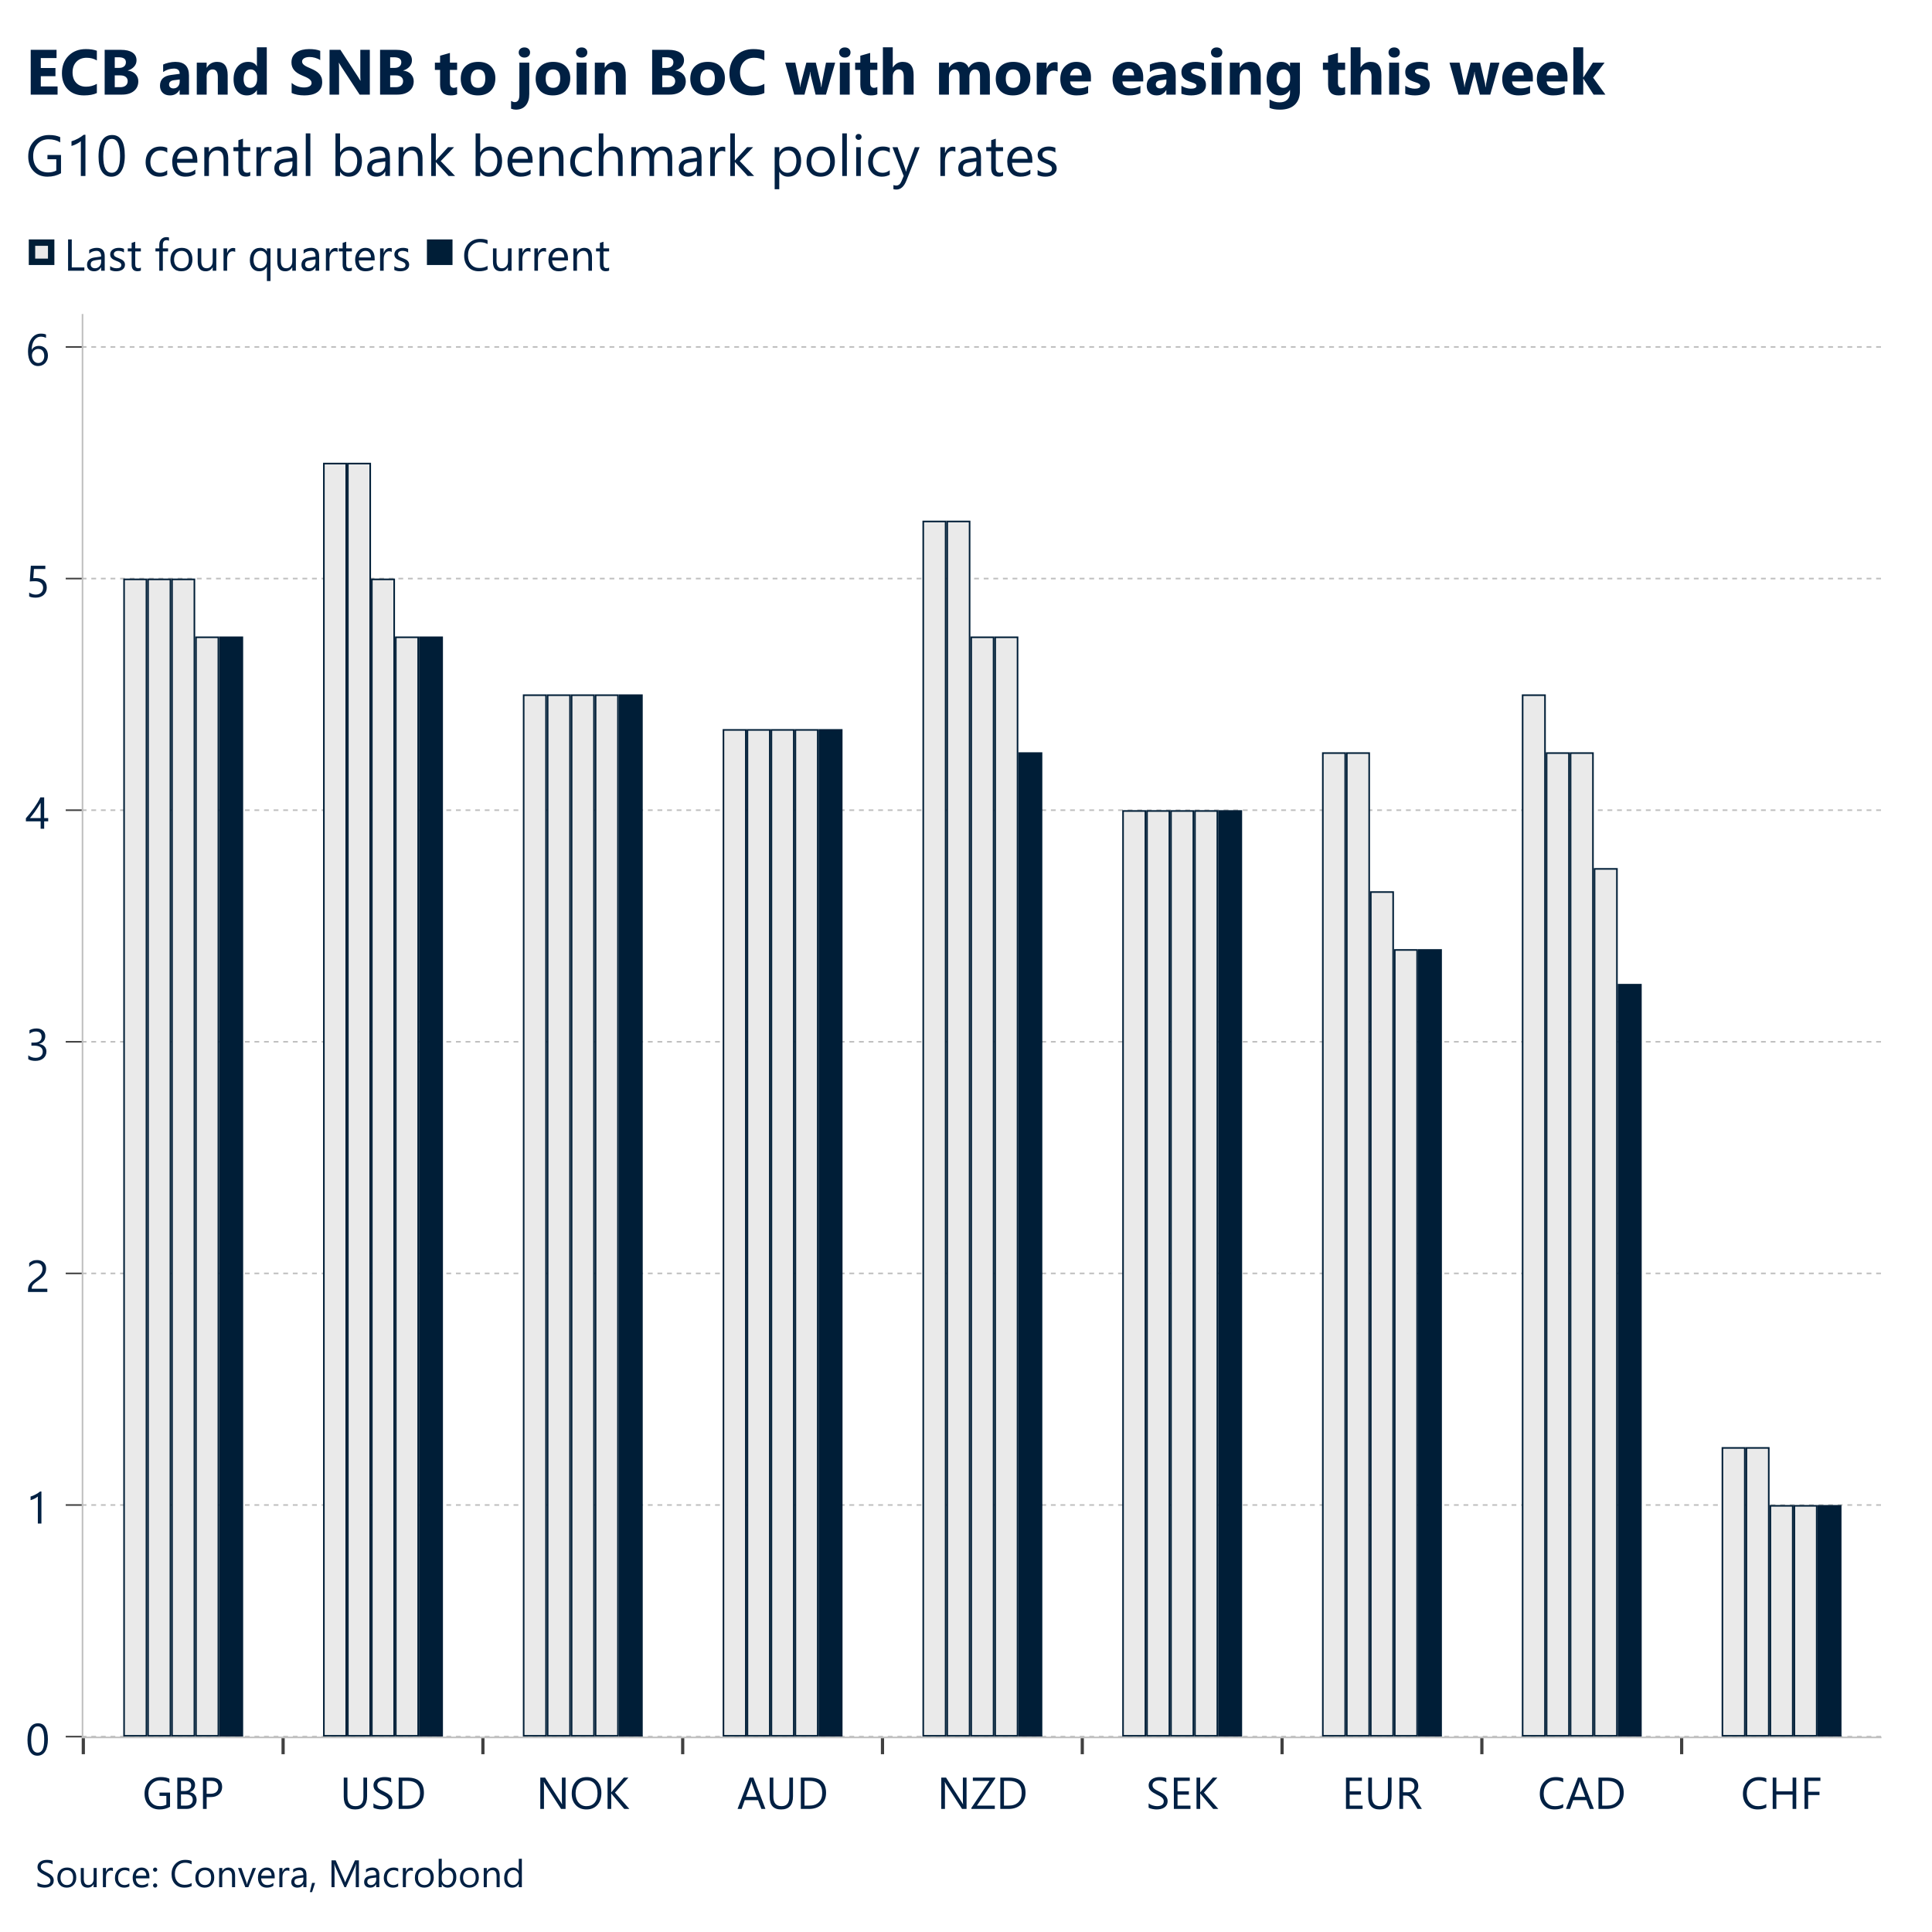 <?xml version="1.0" encoding="UTF-8"?> <svg xmlns="http://www.w3.org/2000/svg" version="1.1" width="604" height="604"><rect width="100%" height="100%" fill="#808080" stroke="none"/><style> text { white-space: pre; } </style><clipPath id="C0"><rect width="562.651" height="445.26"></rect></clipPath><clipPath id="C1"><rect width="2000" height="2000"></rect></clipPath><clipPath id="C2"><rect width="182.777" height="18.62"></rect></clipPath><clipPath id="C3"><rect width="588" height="21.96"></rect></clipPath><g><rect width="604" height="604" fill="#ffffff" fill-opacity="0"></rect><g><rect width="604" height="604" fill="#ffffff"></rect><g transform="matrix(1 0 0 1 8 8)"><path d="M1.602 7.579 L9.678 7.579 9.678 10.148 4.756 10.148 4.756 13.263 9.336 13.263 9.336 15.822 4.756 15.822 4.756 19.025 10 19.025 10 21.583 1.602 21.583 1.602 7.579 Z M18.824 7.345 C20.191 7.345 21.343 7.518 22.281 7.863 L22.281 10.9 C21.343 10.34 20.275 10.06 19.078 10.06 17.762 10.06 16.701 10.473 15.894 11.3 15.087 12.127 14.683 13.247 14.683 14.66 14.683 16.014 15.064 17.093 15.826 17.897 16.587 18.701 17.613 19.103 18.902 19.103 20.132 19.103 21.258 18.803 22.281 18.204 L22.281 21.085 C21.258 21.58 19.924 21.827 18.277 21.827 16.128 21.827 14.439 21.196 13.208 19.933 11.978 18.67 11.363 16.987 11.363 14.884 11.363 12.645 12.054 10.828 13.438 9.435 14.821 8.042 16.617 7.345 18.824 7.345 Z M27.876 15.568 L27.876 19.259 29.585 19.259 C30.314 19.259 30.885 19.09 31.299 18.751 31.712 18.413 31.919 17.951 31.919 17.365 31.919 16.805 31.715 16.365 31.308 16.046 30.902 15.727 30.334 15.568 29.604 15.568 L27.876 15.568 Z M27.876 9.904 L27.876 13.224 29.263 13.224 C29.914 13.224 30.426 13.066 30.801 12.75 31.175 12.435 31.362 12 31.362 11.447 31.362 10.418 30.594 9.904 29.058 9.904 L27.876 9.904 Z M24.722 7.579 L29.819 7.579 C31.382 7.579 32.583 7.866 33.423 8.439 34.263 9.012 34.682 9.819 34.682 10.861 34.682 11.616 34.427 12.277 33.916 12.843 33.405 13.41 32.752 13.803 31.958 14.025 L31.958 14.064 C32.954 14.188 33.75 14.555 34.346 15.167 34.941 15.779 35.239 16.525 35.239 17.404 35.239 18.686 34.78 19.703 33.862 20.455 32.944 21.207 31.691 21.583 30.102 21.583 L24.722 21.583 24.722 7.579 Z M48.179 16.847 L46.362 17.081 C45.36 17.212 44.858 17.664 44.858 18.439 44.858 18.79 44.981 19.078 45.225 19.303 45.469 19.528 45.799 19.64 46.216 19.64 46.795 19.64 47.267 19.44 47.632 19.039 47.996 18.639 48.179 18.133 48.179 17.521 L48.179 16.847 Z M46.802 11.339 C49.653 11.339 51.079 12.762 51.079 15.607 L51.079 21.583 48.159 21.583 48.159 20.148 48.12 20.148 C47.45 21.268 46.457 21.827 45.142 21.827 44.172 21.827 43.408 21.552 42.852 21.002 42.295 20.452 42.017 19.718 42.017 18.8 42.017 16.86 43.166 15.74 45.464 15.441 L48.179 15.079 C48.179 13.986 47.586 13.439 46.401 13.439 45.21 13.439 44.077 13.794 43.003 14.503 L43.003 12.179 C43.433 11.958 44.02 11.762 44.766 11.593 45.511 11.424 46.19 11.339 46.802 11.339 Z M59.857 11.339 C62.07 11.339 63.177 12.713 63.177 15.46 L63.177 21.583 60.101 21.583 60.101 16.027 C60.101 14.477 59.547 13.702 58.441 13.702 57.907 13.702 57.467 13.908 57.122 14.318 56.777 14.728 56.605 15.249 56.605 15.88 L56.605 21.583 53.519 21.583 53.519 11.583 56.605 11.583 56.605 13.165 56.644 13.165 C57.38 11.948 58.45 11.339 59.857 11.339 Z M70.336 13.702 C69.652 13.702 69.118 13.971 68.734 14.508 68.35 15.045 68.158 15.783 68.158 16.72 68.158 17.599 68.343 18.276 68.715 18.751 69.086 19.227 69.6 19.464 70.257 19.464 70.882 19.464 71.392 19.214 71.786 18.712 72.18 18.211 72.377 17.547 72.377 16.72 L72.377 15.968 C72.377 15.317 72.188 14.777 71.81 14.347 71.433 13.917 70.941 13.702 70.336 13.702 Z M72.318 6.779 L75.404 6.779 75.404 21.583 72.318 21.583 72.318 20.206 72.279 20.206 C71.576 21.287 70.544 21.827 69.183 21.827 67.933 21.827 66.927 21.386 66.166 20.504 65.404 19.622 65.023 18.39 65.023 16.808 65.023 15.154 65.443 13.829 66.283 12.833 67.123 11.837 68.223 11.339 69.584 11.339 70.873 11.339 71.771 11.801 72.279 12.726 L72.318 12.726 72.318 6.779 Z M88.616 7.345 C89.346 7.345 89.992 7.389 90.555 7.477 91.118 7.565 91.637 7.7 92.113 7.882 L92.113 10.802 C91.878 10.639 91.623 10.496 91.346 10.372 91.069 10.249 90.784 10.146 90.491 10.065 90.199 9.983 89.907 9.923 89.617 9.884 89.328 9.845 89.053 9.826 88.792 9.826 88.434 9.826 88.109 9.86 87.816 9.928 87.523 9.996 87.275 10.092 87.074 10.216 86.872 10.34 86.715 10.488 86.605 10.66 86.494 10.833 86.439 11.027 86.439 11.242 86.439 11.476 86.501 11.686 86.624 11.871 86.748 12.057 86.924 12.233 87.152 12.399 87.38 12.565 87.656 12.728 87.982 12.887 88.307 13.047 88.675 13.211 89.085 13.38 89.645 13.615 90.148 13.864 90.594 14.127 91.04 14.391 91.422 14.689 91.741 15.021 92.06 15.353 92.305 15.732 92.474 16.159 92.643 16.585 92.728 17.081 92.728 17.648 92.728 18.429 92.58 19.085 92.283 19.616 91.987 20.146 91.585 20.576 91.077 20.905 90.57 21.233 89.979 21.469 89.305 21.613 88.631 21.756 87.92 21.827 87.171 21.827 86.403 21.827 85.672 21.762 84.979 21.632 84.285 21.502 83.685 21.307 83.177 21.046 L83.177 17.921 C83.743 18.396 84.359 18.753 85.023 18.991 85.687 19.228 86.357 19.347 87.034 19.347 87.432 19.347 87.778 19.311 88.074 19.24 88.371 19.168 88.618 19.069 88.817 18.942 89.015 18.815 89.163 18.665 89.261 18.493 89.359 18.32 89.407 18.133 89.407 17.931 89.407 17.658 89.329 17.413 89.173 17.199 89.017 16.984 88.804 16.785 88.533 16.603 88.263 16.421 87.943 16.245 87.572 16.076 87.2 15.906 86.8 15.734 86.37 15.558 85.277 15.102 84.461 14.546 83.924 13.888 83.387 13.23 83.118 12.436 83.118 11.505 83.118 10.776 83.265 10.149 83.558 9.625 83.851 9.101 84.25 8.67 84.754 8.331 85.259 7.993 85.843 7.744 86.507 7.584 87.171 7.425 87.874 7.345 88.616 7.345 Z M95.022 7.579 L98.42 7.579 103.977 16.105 C104.231 16.489 104.465 16.87 104.68 17.247 L104.719 17.247 C104.667 16.922 104.641 16.281 104.641 15.324 L104.641 7.579 107.619 7.579 107.619 21.583 104.436 21.583 98.664 12.785 C98.326 12.27 98.091 11.883 97.961 11.622 L97.922 11.622 C97.974 12.117 98 12.872 98 13.888 L98 21.583 95.022 21.583 95.022 7.579 Z M113.976 15.568 L113.976 19.259 115.685 19.259 C116.414 19.259 116.985 19.09 117.399 18.751 117.812 18.413 118.019 17.951 118.019 17.365 118.019 16.805 117.815 16.365 117.408 16.046 117.002 15.727 116.434 15.568 115.704 15.568 L113.976 15.568 Z M113.976 9.904 L113.976 13.224 115.363 13.224 C116.014 13.224 116.526 13.066 116.901 12.75 117.275 12.435 117.462 12 117.462 11.447 117.462 10.418 116.694 9.904 115.157 9.904 L113.976 9.904 Z M110.822 7.579 L115.919 7.579 C117.482 7.579 118.683 7.866 119.523 8.439 120.363 9.012 120.782 9.819 120.782 10.861 120.782 11.616 120.527 12.277 120.016 12.843 119.505 13.41 118.852 13.803 118.058 14.025 L118.058 14.064 C119.054 14.188 119.85 14.555 120.446 15.167 121.041 15.779 121.339 16.525 121.339 17.404 121.339 18.686 120.88 19.703 119.962 20.455 119.044 21.207 117.791 21.583 116.202 21.583 L110.822 21.583 110.822 7.579 Z M132.658 8.546 L132.658 11.583 134.904 11.583 134.904 13.859 132.658 13.859 132.658 17.902 C132.658 18.943 133.071 19.464 133.898 19.464 134.223 19.464 134.559 19.37 134.904 19.181 L134.904 21.466 C134.448 21.707 133.761 21.827 132.843 21.827 130.669 21.827 129.581 20.698 129.581 18.439 L129.581 13.859 127.96 13.859 127.96 11.583 129.581 11.583 129.581 9.425 132.658 8.546 Z M141.483 13.702 C140.753 13.702 140.187 13.953 139.783 14.454 139.38 14.956 139.178 15.665 139.178 16.583 139.178 18.504 139.953 19.464 141.502 19.464 142.98 19.464 143.719 18.478 143.719 16.505 143.719 14.637 142.973 13.702 141.483 13.702 Z M141.541 11.339 C143.201 11.339 144.503 11.806 145.447 12.741 146.391 13.675 146.863 14.91 146.863 16.447 146.863 18.107 146.377 19.419 145.403 20.382 144.43 21.346 143.097 21.827 141.404 21.827 139.738 21.827 138.428 21.36 137.474 20.426 136.52 19.492 136.043 18.224 136.043 16.622 136.043 14.969 136.538 13.675 137.528 12.741 138.517 11.806 139.855 11.339 141.541 11.339 Z M154.379 11.583 L157.465 11.583 157.465 21.408 C157.465 22.885 157.103 24.067 156.381 24.952 155.658 25.838 154.616 26.281 153.256 26.281 152.807 26.281 152.315 26.183 151.781 25.988 L151.781 23.566 C152.211 23.807 152.592 23.927 152.924 23.927 153.894 23.927 154.379 23.165 154.379 21.642 L154.379 11.583 Z M155.941 6.827 C156.469 6.827 156.897 6.974 157.226 7.267 157.554 7.56 157.719 7.938 157.719 8.4 157.719 8.868 157.554 9.253 157.226 9.552 156.897 9.852 156.469 10.001 155.941 10.001 155.421 10.001 154.994 9.847 154.662 9.537 154.33 9.228 154.164 8.849 154.164 8.4 154.164 7.938 154.33 7.56 154.662 7.267 154.994 6.974 155.421 6.827 155.941 6.827 Z M164.903 13.702 C164.173 13.702 163.607 13.953 163.203 14.454 162.8 14.956 162.598 15.665 162.598 16.583 162.598 18.504 163.373 19.464 164.922 19.464 166.4 19.464 167.139 18.478 167.139 16.505 167.139 14.637 166.393 13.702 164.903 13.702 Z M164.961 11.339 C166.621 11.339 167.923 11.806 168.867 12.741 169.811 13.675 170.283 14.91 170.283 16.447 170.283 18.107 169.797 19.419 168.823 20.382 167.85 21.346 166.517 21.827 164.824 21.827 163.158 21.827 161.848 21.36 160.894 20.426 159.94 19.492 159.463 18.224 159.463 16.622 159.463 14.969 159.958 13.675 160.947 12.741 161.937 11.806 163.275 11.339 164.961 11.339 Z M172.279 11.583 L175.365 11.583 175.365 21.583 172.279 21.583 172.279 11.583 Z M173.841 6.827 C174.369 6.827 174.797 6.974 175.125 7.267 175.454 7.56 175.619 7.938 175.619 8.4 175.619 8.868 175.454 9.253 175.125 9.552 174.797 9.852 174.369 10.001 173.841 10.001 173.321 10.001 172.894 9.847 172.562 9.537 172.23 9.228 172.064 8.849 172.064 8.4 172.064 7.938 172.23 7.56 172.562 7.267 172.894 6.974 173.321 6.827 173.841 6.827 Z M184.297 11.339 C186.51 11.339 187.617 12.713 187.617 15.46 L187.617 21.583 184.541 21.583 184.541 16.027 C184.541 14.477 183.987 13.702 182.881 13.702 182.347 13.702 181.907 13.908 181.562 14.318 181.217 14.728 181.045 15.249 181.045 15.88 L181.045 21.583 177.959 21.583 177.959 11.583 181.045 11.583 181.045 13.165 181.084 13.165 C181.82 11.948 182.89 11.339 184.297 11.339 Z M199.036 15.568 L199.036 19.259 200.745 19.259 C201.474 19.259 202.045 19.09 202.459 18.751 202.872 18.413 203.079 17.951 203.079 17.365 203.079 16.805 202.875 16.365 202.468 16.046 202.062 15.727 201.494 15.568 200.764 15.568 L199.036 15.568 Z M199.036 9.904 L199.036 13.224 200.423 13.224 C201.074 13.224 201.586 13.066 201.961 12.75 202.335 12.435 202.522 12 202.522 11.447 202.522 10.418 201.754 9.904 200.218 9.904 L199.036 9.904 Z M195.882 7.579 L200.979 7.579 C202.542 7.579 203.743 7.866 204.583 8.439 205.423 9.012 205.843 9.819 205.843 10.861 205.843 11.616 205.587 12.277 205.076 12.843 204.565 13.41 203.912 13.803 203.118 14.025 L203.118 14.064 C204.114 14.188 204.91 14.555 205.506 15.167 206.101 15.779 206.399 16.525 206.399 17.404 206.399 18.686 205.94 19.703 205.022 20.455 204.104 21.207 202.851 21.583 201.262 21.583 L195.882 21.583 195.882 7.579 Z M213.243 13.702 C212.513 13.702 211.947 13.953 211.543 14.454 211.14 14.956 210.938 15.665 210.938 16.583 210.938 18.504 211.713 19.464 213.262 19.464 214.74 19.464 215.479 18.478 215.479 16.505 215.479 14.637 214.733 13.702 213.243 13.702 Z M213.301 11.339 C214.961 11.339 216.263 11.806 217.207 12.741 218.151 13.675 218.623 14.91 218.623 16.447 218.623 18.107 218.137 19.419 217.163 20.382 216.19 21.346 214.857 21.827 213.164 21.827 211.498 21.827 210.188 21.36 209.234 20.426 208.28 19.492 207.803 18.224 207.803 16.622 207.803 14.969 208.298 13.675 209.288 12.741 210.277 11.806 211.615 11.339 213.301 11.339 Z M227.504 7.345 C228.871 7.345 230.023 7.518 230.961 7.863 L230.961 10.9 C230.023 10.34 228.955 10.06 227.758 10.06 226.442 10.06 225.381 10.473 224.574 11.3 223.767 12.127 223.363 13.247 223.363 14.66 223.363 16.014 223.744 17.093 224.506 17.897 225.267 18.701 226.293 19.103 227.582 19.103 228.812 19.103 229.938 18.803 230.961 18.204 L230.961 21.085 C229.938 21.58 228.604 21.827 226.957 21.827 224.808 21.827 223.119 21.196 221.888 19.933 220.658 18.67 220.043 16.987 220.043 14.884 220.043 12.645 220.734 10.828 222.118 9.435 223.501 8.042 225.297 7.345 227.504 7.345 Z M237.476 11.583 L240.621 11.583 241.998 18.107 C242.063 18.413 242.112 18.784 242.144 19.22 L242.203 19.22 C242.235 18.764 242.294 18.38 242.379 18.068 L244.097 11.583 247.037 11.583 248.58 18.107 C248.619 18.27 248.664 18.647 248.716 19.24 L248.785 19.24 C248.817 18.862 248.869 18.484 248.941 18.107 L250.24 11.583 253.101 11.583 250.22 21.583 246.978 21.583 245.504 15.724 C245.406 15.333 245.351 14.907 245.338 14.445 L245.279 14.445 C245.233 14.952 245.168 15.366 245.084 15.685 L243.502 21.583 240.299 21.583 237.476 11.583 Z M254.559 11.583 L257.645 11.583 257.645 21.583 254.559 21.583 254.559 11.583 Z M256.121 6.827 C256.649 6.827 257.077 6.974 257.406 7.267 257.734 7.56 257.899 7.938 257.899 8.4 257.899 8.868 257.734 9.253 257.406 9.552 257.077 9.852 256.649 10.001 256.121 10.001 255.6 10.001 255.174 9.847 254.842 9.537 254.51 9.228 254.344 8.849 254.344 8.4 254.344 7.938 254.51 7.56 254.842 7.267 255.174 6.974 255.6 6.827 256.121 6.827 Z M264.038 8.546 L264.038 11.583 266.284 11.583 266.284 13.859 264.038 13.859 264.038 17.902 C264.038 18.943 264.451 19.464 265.278 19.464 265.603 19.464 265.939 19.37 266.284 19.181 L266.284 21.466 C265.828 21.707 265.141 21.827 264.223 21.827 262.049 21.827 260.961 20.698 260.961 18.439 L260.961 13.859 259.34 13.859 259.34 11.583 260.961 11.583 260.961 9.425 264.038 8.546 Z M268.019 6.779 L271.105 6.779 271.105 13.068 271.144 13.068 C271.899 11.915 272.924 11.339 274.22 11.339 276.486 11.339 277.618 12.706 277.618 15.441 L277.618 21.583 274.542 21.583 274.542 15.9 C274.542 14.435 274.008 13.702 272.941 13.702 272.394 13.702 271.951 13.908 271.613 14.318 271.274 14.728 271.105 15.249 271.105 15.88 L271.105 21.583 268.019 21.583 268.019 6.779 Z M291.936 11.339 C293.349 11.339 294.316 11.961 294.837 13.204 295.598 11.961 296.718 11.339 298.196 11.339 300.37 11.339 301.458 12.68 301.458 15.363 L301.458 21.583 298.382 21.583 298.382 15.88 C298.382 14.428 297.848 13.702 296.78 13.702 296.272 13.702 295.859 13.921 295.54 14.357 295.221 14.793 295.061 15.337 295.061 15.988 L295.061 21.583 291.975 21.583 291.975 15.822 C291.975 14.409 291.451 13.702 290.403 13.702 289.876 13.702 289.454 13.911 289.138 14.327 288.823 14.744 288.665 15.311 288.665 16.027 L288.665 21.583 285.579 21.583 285.579 11.583 288.665 11.583 288.665 13.146 288.704 13.146 C289.023 12.612 289.47 12.177 290.047 11.842 290.623 11.507 291.253 11.339 291.936 11.339 Z M308.743 13.702 C308.013 13.702 307.447 13.953 307.043 14.454 306.64 14.956 306.438 15.665 306.438 16.583 306.438 18.504 307.213 19.464 308.762 19.464 310.24 19.464 310.979 18.478 310.979 16.505 310.979 14.637 310.233 13.702 308.743 13.702 Z M308.801 11.339 C310.461 11.339 311.763 11.806 312.707 12.741 313.651 13.675 314.123 14.91 314.123 16.447 314.123 18.107 313.637 19.419 312.663 20.382 311.69 21.346 310.357 21.827 308.664 21.827 306.998 21.827 305.688 21.36 304.734 20.426 303.78 19.492 303.303 18.224 303.303 16.622 303.303 14.969 303.798 13.675 304.788 12.741 305.777 11.806 307.115 11.339 308.801 11.339 Z M321.881 11.408 C322.206 11.408 322.46 11.447 322.642 11.525 L322.642 14.367 C322.271 14.165 321.838 14.064 321.343 14.064 320.673 14.064 320.149 14.31 319.771 14.801 319.394 15.293 319.205 15.962 319.205 16.808 L319.205 21.583 316.119 21.583 316.119 11.583 319.205 11.583 319.205 13.439 319.244 13.439 C319.732 12.085 320.611 11.408 321.881 11.408 Z M328.464 13.419 C327.969 13.419 327.541 13.624 327.179 14.035 326.818 14.445 326.598 14.956 326.52 15.568 L330.202 15.568 C330.202 14.135 329.622 13.419 328.464 13.419 Z M328.483 11.339 C329.941 11.339 331.069 11.772 331.867 12.638 332.664 13.504 333.063 14.679 333.063 16.163 L333.063 17.462 326.54 17.462 C326.644 18.914 327.559 19.64 329.284 19.64 330.384 19.64 331.351 19.38 332.184 18.859 L332.184 21.085 C331.26 21.58 330.059 21.827 328.581 21.827 326.966 21.827 325.713 21.38 324.821 20.485 323.929 19.59 323.483 18.341 323.483 16.74 323.483 15.079 323.965 13.764 324.928 12.794 325.892 11.824 327.077 11.339 328.483 11.339 Z M344.804 13.419 C344.309 13.419 343.881 13.624 343.519 14.035 343.158 14.445 342.938 14.956 342.86 15.568 L346.542 15.568 C346.542 14.135 345.962 13.419 344.804 13.419 Z M344.823 11.339 C346.281 11.339 347.409 11.772 348.207 12.638 349.004 13.504 349.403 14.679 349.403 16.163 L349.403 17.462 342.88 17.462 C342.984 18.914 343.899 19.64 345.624 19.64 346.724 19.64 347.691 19.38 348.524 18.859 L348.524 21.085 C347.6 21.58 346.399 21.827 344.921 21.827 343.306 21.827 342.053 21.38 341.161 20.485 340.269 19.59 339.823 18.341 339.823 16.74 339.823 15.079 340.305 13.764 341.268 12.794 342.232 11.824 343.417 11.339 344.823 11.339 Z M356.659 16.847 L354.842 17.081 C353.84 17.212 353.338 17.664 353.338 18.439 353.338 18.79 353.461 19.078 353.705 19.303 353.949 19.528 354.279 19.64 354.696 19.64 355.275 19.64 355.747 19.44 356.112 19.039 356.476 18.639 356.659 18.133 356.659 17.521 L356.659 16.847 Z M355.282 11.339 C358.133 11.339 359.559 12.762 359.559 15.607 L359.559 21.583 356.639 21.583 356.639 20.148 356.6 20.148 C355.93 21.268 354.937 21.827 353.622 21.827 352.652 21.827 351.888 21.552 351.332 21.002 350.775 20.452 350.497 19.718 350.497 18.8 350.497 16.86 351.646 15.74 353.944 15.441 L356.659 15.079 C356.659 13.986 356.066 13.439 354.881 13.439 353.69 13.439 352.557 13.794 351.483 14.503 L351.483 12.179 C351.913 11.958 352.5 11.762 353.246 11.593 353.991 11.424 354.67 11.339 355.282 11.339 Z M365.72 11.339 C366.162 11.339 366.611 11.373 367.067 11.442 367.523 11.51 367.972 11.609 368.415 11.74 L368.415 14.122 C368.024 13.895 367.606 13.724 367.16 13.61 366.714 13.496 366.276 13.439 365.846 13.439 365.645 13.439 365.454 13.457 365.275 13.493 365.096 13.528 364.938 13.58 364.802 13.649 364.665 13.717 364.557 13.805 364.479 13.912 364.401 14.02 364.362 14.142 364.362 14.279 364.362 14.461 364.421 14.617 364.538 14.747 364.655 14.878 364.808 14.99 364.997 15.084 365.186 15.179 365.396 15.263 365.627 15.338 365.858 15.413 366.087 15.49 366.315 15.568 366.725 15.711 367.096 15.867 367.429 16.036 367.761 16.206 368.045 16.404 368.283 16.632 368.521 16.86 368.703 17.127 368.83 17.433 368.957 17.739 369.02 18.104 369.02 18.527 369.02 19.119 368.892 19.625 368.635 20.045 368.377 20.465 368.036 20.807 367.609 21.071 367.183 21.334 366.691 21.526 366.135 21.647 365.578 21.767 365 21.827 364.401 21.827 363.301 21.827 362.282 21.658 361.345 21.32 L361.345 18.82 C361.852 19.126 362.359 19.354 362.863 19.503 363.368 19.653 363.845 19.728 364.294 19.728 364.841 19.728 365.272 19.653 365.588 19.503 365.903 19.354 366.061 19.126 366.061 18.82 366.061 18.624 365.99 18.462 365.846 18.331 365.703 18.201 365.519 18.087 365.295 17.99 365.07 17.892 364.824 17.804 364.557 17.726 364.291 17.648 364.033 17.56 363.786 17.462 363.389 17.312 363.039 17.151 362.736 16.979 362.433 16.806 362.18 16.606 361.974 16.378 361.769 16.15 361.613 15.887 361.506 15.587 361.398 15.288 361.345 14.933 361.345 14.523 361.345 13.963 361.467 13.481 361.711 13.077 361.955 12.674 362.28 12.343 362.687 12.086 363.094 11.829 363.56 11.64 364.084 11.52 364.608 11.399 365.153 11.339 365.72 11.339 Z M370.799 11.583 L373.885 11.583 373.885 21.583 370.799 21.583 370.799 11.583 Z M372.361 6.827 C372.889 6.827 373.317 6.974 373.646 7.267 373.974 7.56 374.139 7.938 374.139 8.4 374.139 8.868 373.974 9.253 373.646 9.552 373.317 9.852 372.889 10.001 372.361 10.001 371.84 10.001 371.414 9.847 371.082 9.537 370.75 9.228 370.584 8.849 370.584 8.4 370.584 7.938 370.75 7.56 371.082 7.267 371.414 6.974 371.84 6.827 372.361 6.827 Z M382.817 11.339 C385.03 11.339 386.137 12.713 386.137 15.46 L386.137 21.583 383.061 21.583 383.061 16.027 C383.061 14.477 382.507 13.702 381.401 13.702 380.867 13.702 380.427 13.908 380.082 14.318 379.737 14.728 379.565 15.249 379.565 15.88 L379.565 21.583 376.479 21.583 376.479 11.583 379.565 11.583 379.565 13.165 379.604 13.165 C380.34 11.948 381.41 11.339 382.817 11.339 Z M393.315 13.702 C392.632 13.702 392.094 13.969 391.704 14.503 391.313 15.037 391.118 15.789 391.118 16.759 391.118 17.592 391.303 18.252 391.675 18.737 392.046 19.222 392.553 19.464 393.198 19.464 393.836 19.464 394.352 19.218 394.746 18.727 395.14 18.235 395.337 17.586 395.337 16.779 L395.337 15.988 C395.337 15.356 395.149 14.817 394.775 14.371 394.401 13.925 393.914 13.702 393.315 13.702 Z M392.524 11.339 C393.742 11.339 394.653 11.808 395.259 12.745 L395.298 12.745 395.298 11.583 398.384 11.583 398.384 20.441 C398.384 22.296 397.846 23.733 396.772 24.752 395.698 25.771 394.142 26.281 392.104 26.281 390.757 26.281 389.689 26.089 388.901 25.704 L388.901 23.107 C389.93 23.706 390.968 24.005 392.016 24.005 393.058 24.005 393.865 23.73 394.438 23.18 395.011 22.63 395.298 21.883 395.298 20.939 L395.298 20.148 395.259 20.148 C394.555 21.268 393.517 21.827 392.143 21.827 390.867 21.827 389.855 21.378 389.106 20.48 388.357 19.581 387.983 18.377 387.983 16.867 387.983 15.174 388.4 13.829 389.233 12.833 390.066 11.837 391.163 11.339 392.524 11.339 Z M410.278 8.546 L410.278 11.583 412.524 11.583 412.524 13.859 410.278 13.859 410.278 17.902 C410.278 18.943 410.691 19.464 411.518 19.464 411.843 19.464 412.179 19.37 412.524 19.181 L412.524 21.466 C412.068 21.707 411.381 21.827 410.463 21.827 408.289 21.827 407.201 20.698 407.201 18.439 L407.201 13.859 405.58 13.859 405.58 11.583 407.201 11.583 407.201 9.425 410.278 8.546 Z M414.259 6.779 L417.345 6.779 417.345 13.068 417.384 13.068 C418.139 11.915 419.164 11.339 420.46 11.339 422.726 11.339 423.858 12.706 423.858 15.441 L423.858 21.583 420.782 21.583 420.782 15.9 C420.782 14.435 420.248 13.702 419.181 13.702 418.634 13.702 418.191 13.908 417.853 14.318 417.514 14.728 417.345 15.249 417.345 15.88 L417.345 21.583 414.259 21.583 414.259 6.779 Z M426.299 11.583 L429.385 11.583 429.385 21.583 426.299 21.583 426.299 11.583 Z M427.861 6.827 C428.389 6.827 428.817 6.974 429.146 7.267 429.474 7.56 429.639 7.938 429.639 8.4 429.639 8.868 429.474 9.253 429.146 9.552 428.817 9.852 428.389 10.001 427.861 10.001 427.34 10.001 426.914 9.847 426.582 9.537 426.25 9.228 426.084 8.849 426.084 8.4 426.084 7.938 426.25 7.56 426.582 7.267 426.914 6.974 427.34 6.827 427.861 6.827 Z M435.7 11.339 C436.142 11.339 436.591 11.373 437.047 11.442 437.503 11.51 437.952 11.609 438.395 11.74 L438.395 14.122 C438.004 13.895 437.586 13.724 437.14 13.61 436.694 13.496 436.256 13.439 435.826 13.439 435.625 13.439 435.434 13.457 435.255 13.493 435.076 13.528 434.918 13.58 434.782 13.649 434.645 13.717 434.537 13.805 434.459 13.912 434.381 14.02 434.342 14.142 434.342 14.279 434.342 14.461 434.401 14.617 434.518 14.747 434.635 14.878 434.788 14.99 434.977 15.084 435.166 15.179 435.376 15.263 435.607 15.338 435.838 15.413 436.067 15.49 436.295 15.568 436.705 15.711 437.076 15.867 437.409 16.036 437.741 16.206 438.025 16.404 438.263 16.632 438.501 16.86 438.683 17.127 438.81 17.433 438.937 17.739 439 18.104 439 18.527 439 19.119 438.872 19.625 438.615 20.045 438.357 20.465 438.016 20.807 437.589 21.071 437.163 21.334 436.671 21.526 436.115 21.647 435.558 21.767 434.98 21.827 434.381 21.827 433.281 21.827 432.262 21.658 431.325 21.32 L431.325 18.82 C431.832 19.126 432.339 19.354 432.843 19.503 433.348 19.653 433.825 19.728 434.274 19.728 434.821 19.728 435.252 19.653 435.568 19.503 435.883 19.354 436.041 19.126 436.041 18.82 436.041 18.624 435.97 18.462 435.826 18.331 435.683 18.201 435.499 18.087 435.275 17.99 435.05 17.892 434.804 17.804 434.537 17.726 434.27 17.648 434.013 17.56 433.766 17.462 433.369 17.312 433.019 17.151 432.716 16.979 432.413 16.806 432.159 16.606 431.954 16.378 431.749 16.15 431.593 15.887 431.486 15.587 431.378 15.288 431.325 14.933 431.325 14.523 431.325 13.963 431.447 13.481 431.691 13.077 431.935 12.674 432.26 12.343 432.667 12.086 433.074 11.829 433.54 11.64 434.064 11.52 434.588 11.399 435.133 11.339 435.7 11.339 Z M445.156 11.583 L448.301 11.583 449.678 18.107 C449.743 18.413 449.792 18.784 449.824 19.22 L449.883 19.22 C449.915 18.764 449.974 18.38 450.059 18.068 L451.777 11.583 454.717 11.583 456.26 18.107 C456.299 18.27 456.344 18.647 456.396 19.24 L456.465 19.24 C456.497 18.862 456.549 18.484 456.621 18.107 L457.92 11.583 460.781 11.583 457.9 21.583 454.658 21.583 453.184 15.724 C453.086 15.333 453.031 14.907 453.018 14.445 L452.959 14.445 C452.913 14.952 452.848 15.366 452.764 15.685 L451.182 21.583 447.979 21.583 445.156 11.583 Z M466.624 13.419 C466.129 13.419 465.701 13.624 465.339 14.035 464.978 14.445 464.758 14.956 464.68 15.568 L468.362 15.568 C468.362 14.135 467.782 13.419 466.624 13.419 Z M466.643 11.339 C468.101 11.339 469.229 11.772 470.027 12.638 470.824 13.504 471.223 14.679 471.223 16.163 L471.223 17.462 464.7 17.462 C464.804 18.914 465.719 19.64 467.444 19.64 468.544 19.64 469.511 19.38 470.344 18.859 L470.344 21.085 C469.42 21.58 468.219 21.827 466.741 21.827 465.126 21.827 463.873 21.38 462.981 20.485 462.089 19.59 461.643 18.341 461.643 16.74 461.643 15.079 462.125 13.764 463.088 12.794 464.052 11.824 465.237 11.339 466.643 11.339 Z M477.444 13.419 C476.949 13.419 476.521 13.624 476.159 14.035 475.798 14.445 475.578 14.956 475.5 15.568 L479.182 15.568 C479.182 14.135 478.602 13.419 477.444 13.419 Z M477.463 11.339 C478.921 11.339 480.049 11.772 480.847 12.638 481.644 13.504 482.043 14.679 482.043 16.163 L482.043 17.462 475.52 17.462 C475.624 18.914 476.539 19.64 478.264 19.64 479.364 19.64 480.331 19.38 481.164 18.859 L481.164 21.085 C480.24 21.58 479.039 21.827 477.561 21.827 475.946 21.827 474.693 21.38 473.801 20.485 472.909 19.59 472.463 18.341 472.463 16.74 472.463 15.079 472.945 13.764 473.908 12.794 474.872 11.824 476.057 11.339 477.463 11.339 Z M483.879 6.779 L486.965 6.779 486.965 16.202 487.004 16.202 489.982 11.583 493.644 11.583 490.06 16.281 493.898 21.583 490.197 21.583 487.004 16.622 486.965 16.622 486.965 21.583 483.879 21.583 483.879 6.779 Z" fill="#002043"></path><g transform="matrix(1 0 0 1 0 27.6)"><path d="M7.365 6.609 C8.736 6.609 9.888 6.832 10.819 7.277 L10.819 8.912 C9.8 8.267 8.593 7.945 7.198 7.945 5.786 7.945 4.629 8.431 3.727 9.404 2.824 10.376 2.373 11.636 2.373 13.183 2.373 14.777 2.792 16.029 3.63 16.94 4.468 17.852 5.604 18.307 7.04 18.307 8.024 18.307 8.877 18.111 9.598 17.718 L9.598 14.185 6.838 14.185 6.838 12.849 11.074 12.849 11.074 18.562 C9.809 19.277 8.402 19.634 6.855 19.634 5.057 19.634 3.602 19.054 2.492 17.894 1.381 16.734 0.826 15.199 0.826 13.289 0.826 11.337 1.443 9.736 2.676 8.485 3.91 7.234 5.473 6.609 7.365 6.609 Z M18.166 6.539 L18.711 6.539 18.711 19.423 17.27 19.423 17.27 8.534 C17.159 8.645 16.996 8.772 16.782 8.916 16.568 9.06 16.328 9.202 16.061 9.342 15.795 9.483 15.514 9.615 15.218 9.738 14.922 9.861 14.633 9.958 14.352 10.028 L14.352 8.569 C14.668 8.481 15.004 8.362 15.358 8.213 15.713 8.063 16.061 7.896 16.404 7.712 16.747 7.527 17.071 7.334 17.375 7.132 17.68 6.93 17.944 6.732 18.166 6.539 Z M26.981 7.831 C25.182 7.831 24.282 9.656 24.282 13.306 24.282 16.71 25.164 18.413 26.928 18.413 28.668 18.413 29.538 16.678 29.538 13.209 29.538 9.624 28.686 7.831 26.981 7.831 Z M27.051 6.609 C29.694 6.609 31.015 8.762 31.015 13.069 31.015 14.124 30.92 15.058 30.729 15.873 30.539 16.687 30.263 17.374 29.903 17.934 29.543 18.493 29.1 18.918 28.576 19.208 28.051 19.498 27.455 19.643 26.787 19.643 26.154 19.643 25.591 19.504 25.095 19.226 24.6 18.947 24.183 18.541 23.843 18.008 23.503 17.475 23.245 16.82 23.07 16.044 22.894 15.268 22.806 14.378 22.806 13.376 22.806 12.275 22.898 11.302 23.083 10.458 23.267 9.615 23.538 8.907 23.896 8.336 24.253 7.765 24.697 7.334 25.227 7.044 25.758 6.754 26.365 6.609 27.051 6.609 Z M42.204 10.212 C42.995 10.212 43.692 10.359 44.295 10.652 L44.295 12.128 C43.627 11.66 42.913 11.425 42.151 11.425 41.231 11.425 40.476 11.755 39.888 12.414 39.299 13.073 39.004 13.939 39.004 15.011 39.004 16.066 39.281 16.898 39.835 17.507 40.389 18.117 41.131 18.421 42.063 18.421 42.848 18.421 43.586 18.161 44.278 17.639 L44.278 19.01 C43.586 19.426 42.766 19.634 41.817 19.634 40.534 19.634 39.498 19.217 38.71 18.382 37.922 17.547 37.528 16.464 37.528 15.134 37.528 13.652 37.953 12.461 38.802 11.562 39.652 10.662 40.786 10.212 42.204 10.212 Z M49.966 11.425 C49.286 11.425 48.709 11.668 48.234 12.155 47.76 12.641 47.467 13.277 47.355 14.062 L52.216 14.062 C52.21 13.23 52.009 12.583 51.614 12.12 51.218 11.657 50.669 11.425 49.966 11.425 Z M49.992 10.212 C51.17 10.212 52.081 10.593 52.726 11.355 53.37 12.117 53.692 13.174 53.692 14.528 L53.692 15.284 47.338 15.284 C47.361 16.286 47.631 17.059 48.146 17.604 48.662 18.149 49.371 18.421 50.273 18.421 51.287 18.421 52.219 18.087 53.068 17.419 L53.068 18.773 C52.277 19.347 51.231 19.634 49.931 19.634 48.659 19.634 47.66 19.226 46.934 18.408 46.207 17.591 45.844 16.441 45.844 14.958 45.844 13.558 46.241 12.417 47.035 11.535 47.829 10.653 48.814 10.212 49.992 10.212 Z M60.303 10.212 C61.287 10.212 62.04 10.53 62.561 11.166 63.083 11.802 63.344 12.72 63.344 13.921 L63.344 19.423 61.902 19.423 61.902 14.291 C61.902 12.38 61.205 11.425 59.81 11.425 59.09 11.425 58.494 11.696 58.022 12.238 57.55 12.78 57.314 13.464 57.314 14.291 L57.314 19.423 55.873 19.423 55.873 10.423 57.314 10.423 57.314 11.917 57.35 11.917 C58.029 10.781 59.014 10.212 60.303 10.212 Z M67.968 7.76 L67.968 10.423 70.236 10.423 70.236 11.654 67.968 11.654 67.968 16.725 C67.968 17.329 68.071 17.759 68.276 18.017 68.481 18.275 68.821 18.404 69.295 18.404 69.659 18.404 69.972 18.304 70.236 18.105 L70.236 19.335 C69.896 19.523 69.448 19.617 68.891 19.617 67.315 19.617 66.527 18.738 66.527 16.98 L66.527 11.654 64.98 11.654 64.98 10.423 66.527 10.423 66.527 8.226 67.968 7.76 Z M75.995 10.265 C76.37 10.265 76.657 10.306 76.856 10.388 L76.856 11.882 C76.604 11.689 76.241 11.592 75.766 11.592 75.151 11.592 74.637 11.882 74.224 12.462 73.811 13.042 73.604 13.833 73.604 14.835 L73.604 19.423 72.163 19.423 72.163 10.423 73.604 10.423 73.604 12.278 73.64 12.278 C73.845 11.645 74.158 11.151 74.58 10.797 75.002 10.442 75.474 10.265 75.995 10.265 Z M83.428 14.871 L81.257 15.169 C80.589 15.263 80.085 15.429 79.745 15.666 79.406 15.903 79.236 16.324 79.236 16.927 79.236 17.367 79.392 17.726 79.706 18.004 80.019 18.282 80.437 18.421 80.958 18.421 81.673 18.421 82.263 18.171 82.729 17.67 83.195 17.169 83.428 16.535 83.428 15.767 L83.428 14.871 Z M81.697 10.212 C83.812 10.212 84.869 11.332 84.869 13.57 L84.869 19.423 83.428 19.423 83.428 18.017 83.393 18.017 C82.766 19.095 81.843 19.634 80.624 19.634 79.728 19.634 79.026 19.397 78.519 18.922 78.012 18.448 77.759 17.818 77.759 17.033 77.759 15.351 78.749 14.373 80.73 14.097 L83.428 13.719 C83.428 12.19 82.81 11.425 81.573 11.425 80.489 11.425 79.511 11.794 78.638 12.533 L78.638 11.056 C79.523 10.494 80.542 10.212 81.697 10.212 Z M87.589 6.099 L89.03 6.099 89.03 19.423 87.589 19.423 87.589 6.099 Z M101.105 11.425 C100.267 11.425 99.593 11.717 99.083 12.3 98.573 12.883 98.318 13.614 98.318 14.493 L98.318 15.75 C98.318 16.494 98.56 17.125 99.043 17.644 99.527 18.162 100.141 18.421 100.885 18.421 101.758 18.421 102.442 18.087 102.937 17.419 103.432 16.751 103.68 15.823 103.68 14.633 103.68 13.631 103.448 12.846 102.985 12.278 102.522 11.709 101.896 11.425 101.105 11.425 Z M96.877 6.099 L98.318 6.099 98.318 12.005 98.354 12.005 C99.063 10.81 100.1 10.212 101.465 10.212 102.619 10.212 103.523 10.615 104.176 11.421 104.83 12.227 105.156 13.306 105.156 14.66 105.156 16.166 104.79 17.371 104.058 18.276 103.325 19.182 102.323 19.634 101.052 19.634 99.862 19.634 98.963 19.13 98.354 18.123 L98.318 18.123 98.318 19.423 96.877 19.423 96.877 6.099 Z M112.462 14.871 L110.291 15.169 C109.623 15.263 109.119 15.429 108.779 15.666 108.439 15.903 108.27 16.324 108.27 16.927 108.27 17.367 108.426 17.726 108.74 18.004 109.053 18.282 109.471 18.421 109.992 18.421 110.707 18.421 111.297 18.171 111.763 17.67 112.229 17.169 112.462 16.535 112.462 15.767 L112.462 14.871 Z M110.731 10.212 C112.846 10.212 113.903 11.332 113.903 13.57 L113.903 19.423 112.462 19.423 112.462 18.017 112.427 18.017 C111.8 19.095 110.877 19.634 109.658 19.634 108.762 19.634 108.06 19.397 107.553 18.922 107.046 18.448 106.793 17.818 106.793 17.033 106.793 15.351 107.783 14.373 109.764 14.097 L112.462 13.719 C112.462 12.19 111.844 11.425 110.607 11.425 109.523 11.425 108.545 11.794 107.672 12.533 L107.672 11.056 C108.557 10.494 109.576 10.212 110.731 10.212 Z M121.053 10.212 C122.037 10.212 122.79 10.53 123.311 11.166 123.833 11.802 124.094 12.72 124.094 13.921 L124.094 19.423 122.652 19.423 122.652 14.291 C122.652 12.38 121.955 11.425 120.56 11.425 119.84 11.425 119.244 11.696 118.772 12.238 118.3 12.78 118.064 13.464 118.064 14.291 L118.064 19.423 116.623 19.423 116.623 10.423 118.064 10.423 118.064 11.917 118.1 11.917 C118.779 10.781 119.764 10.212 121.053 10.212 Z M126.811 6.099 L128.252 6.099 128.252 14.545 128.288 14.545 132.067 10.423 133.956 10.423 129.782 14.765 134.282 19.423 132.26 19.423 128.288 15.099 128.252 15.099 128.252 19.423 126.811 19.423 126.811 6.099 Z M144.917 11.425 C144.079 11.425 143.405 11.717 142.895 12.3 142.385 12.883 142.13 13.614 142.13 14.493 L142.13 15.75 C142.13 16.494 142.372 17.125 142.855 17.644 143.339 18.162 143.953 18.421 144.697 18.421 145.57 18.421 146.254 18.087 146.749 17.419 147.244 16.751 147.492 15.823 147.492 14.633 147.492 13.631 147.26 12.846 146.797 12.278 146.334 11.709 145.708 11.425 144.917 11.425 Z M140.689 6.099 L142.13 6.099 142.13 12.005 142.166 12.005 C142.875 10.81 143.912 10.212 145.277 10.212 146.431 10.212 147.335 10.615 147.988 11.421 148.642 12.227 148.968 13.306 148.968 14.66 148.968 16.166 148.602 17.371 147.87 18.276 147.137 19.182 146.135 19.634 144.864 19.634 143.674 19.634 142.775 19.13 142.166 18.123 L142.13 18.123 142.13 19.423 140.689 19.423 140.689 6.099 Z M154.78 11.425 C154.1 11.425 153.523 11.668 153.048 12.155 152.574 12.641 152.281 13.277 152.169 14.062 L157.03 14.062 C157.024 13.23 156.823 12.583 156.428 12.12 156.032 11.657 155.483 11.425 154.78 11.425 Z M154.806 10.212 C155.984 10.212 156.895 10.593 157.54 11.355 158.184 12.117 158.506 13.174 158.506 14.528 L158.506 15.284 152.152 15.284 C152.175 16.286 152.445 17.059 152.96 17.604 153.476 18.149 154.185 18.421 155.087 18.421 156.101 18.421 157.033 18.087 157.882 17.419 L157.882 18.773 C157.091 19.347 156.045 19.634 154.745 19.634 153.473 19.634 152.474 19.226 151.748 18.408 151.021 17.591 150.658 16.441 150.658 14.958 150.658 13.558 151.055 12.417 151.849 11.535 152.643 10.653 153.628 10.212 154.806 10.212 Z M165.117 10.212 C166.101 10.212 166.854 10.53 167.375 11.166 167.897 11.802 168.158 12.72 168.158 13.921 L168.158 19.423 166.716 19.423 166.716 14.291 C166.716 12.38 166.019 11.425 164.624 11.425 163.904 11.425 163.308 11.696 162.836 12.238 162.364 12.78 162.128 13.464 162.128 14.291 L162.128 19.423 160.687 19.423 160.687 10.423 162.128 10.423 162.128 11.917 162.164 11.917 C162.843 10.781 163.828 10.212 165.117 10.212 Z M174.936 10.212 C175.727 10.212 176.424 10.359 177.027 10.652 L177.027 12.128 C176.359 11.66 175.645 11.425 174.883 11.425 173.963 11.425 173.208 11.755 172.62 12.414 172.031 13.073 171.736 13.939 171.736 15.011 171.736 16.066 172.013 16.898 172.567 17.507 173.121 18.117 173.863 18.421 174.795 18.421 175.58 18.421 176.318 18.161 177.01 17.639 L177.01 19.01 C176.318 19.426 175.498 19.634 174.549 19.634 173.266 19.634 172.23 19.217 171.442 18.382 170.654 17.547 170.26 16.464 170.26 15.134 170.26 13.652 170.685 12.461 171.534 11.562 172.384 10.662 173.518 10.212 174.936 10.212 Z M179.191 6.099 L180.632 6.099 180.632 11.917 180.668 11.917 C181.359 10.781 182.343 10.212 183.621 10.212 185.648 10.212 186.662 11.434 186.662 13.877 L186.662 19.423 185.22 19.423 185.22 14.238 C185.22 12.363 184.523 11.425 183.128 11.425 182.425 11.425 181.834 11.696 181.353 12.238 180.873 12.78 180.632 13.476 180.632 14.326 L180.632 19.423 179.191 19.423 179.191 6.099 Z M193.65 10.212 C194.266 10.212 194.802 10.384 195.259 10.727 195.716 11.069 196.029 11.519 196.199 12.076 196.867 10.833 197.863 10.212 199.188 10.212 201.168 10.212 202.158 11.434 202.158 13.877 L202.158 19.423 200.717 19.423 200.717 14.255 C200.717 13.259 200.563 12.539 200.255 12.093 199.948 11.648 199.431 11.425 198.704 11.425 198.089 11.425 197.566 11.707 197.135 12.269 196.705 12.832 196.489 13.505 196.489 14.291 L196.489 19.423 195.048 19.423 195.048 14.08 C195.048 12.31 194.365 11.425 193 11.425 192.367 11.425 191.846 11.69 191.436 12.221 191.025 12.751 190.82 13.441 190.82 14.291 L190.82 19.423 189.379 19.423 189.379 10.423 190.82 10.423 190.82 11.847 190.856 11.847 C191.494 10.757 192.426 10.212 193.65 10.212 Z M209.878 14.871 L207.707 15.169 C207.039 15.263 206.535 15.429 206.195 15.666 205.856 15.903 205.686 16.324 205.686 16.927 205.686 17.367 205.842 17.726 206.156 18.004 206.469 18.282 206.887 18.421 207.408 18.421 208.123 18.421 208.713 18.171 209.179 17.67 209.645 17.169 209.878 16.535 209.878 15.767 L209.878 14.871 Z M208.147 10.212 C210.262 10.212 211.319 11.332 211.319 13.57 L211.319 19.423 209.878 19.423 209.878 18.017 209.843 18.017 C209.216 19.095 208.293 19.634 207.074 19.634 206.178 19.634 205.476 19.397 204.969 18.922 204.462 18.448 204.209 17.818 204.209 17.033 204.209 15.351 205.199 14.373 207.18 14.097 L209.878 13.719 C209.878 12.19 209.26 11.425 208.023 11.425 206.939 11.425 205.961 11.794 205.088 12.533 L205.088 11.056 C205.973 10.494 206.992 10.212 208.147 10.212 Z M217.871 10.265 C218.246 10.265 218.533 10.306 218.732 10.388 L218.732 11.882 C218.48 11.689 218.117 11.592 217.643 11.592 217.027 11.592 216.513 11.882 216.1 12.462 215.687 13.042 215.48 13.833 215.48 14.835 L215.48 19.423 214.039 19.423 214.039 10.423 215.48 10.423 215.48 12.278 215.516 12.278 C215.721 11.645 216.034 11.151 216.456 10.797 216.878 10.442 217.35 10.265 217.871 10.265 Z M220.303 6.099 L221.744 6.099 221.744 14.545 221.78 14.545 225.559 10.423 227.448 10.423 223.274 14.765 227.774 19.423 225.752 19.423 221.78 15.099 221.744 15.099 221.744 19.423 220.303 19.423 220.303 6.099 Z M238.409 11.425 C237.571 11.425 236.897 11.717 236.387 12.3 235.877 12.883 235.622 13.614 235.622 14.493 L235.622 15.75 C235.622 16.494 235.864 17.125 236.347 17.644 236.831 18.162 237.445 18.421 238.189 18.421 239.062 18.421 239.746 18.087 240.241 17.419 240.736 16.751 240.984 15.823 240.984 14.633 240.984 13.631 240.752 12.846 240.289 12.278 239.826 11.709 239.2 11.425 238.409 11.425 Z M238.769 10.212 C239.929 10.212 240.834 10.615 241.485 11.421 242.135 12.227 242.46 13.306 242.46 14.66 242.46 16.166 242.094 17.371 241.362 18.276 240.629 19.182 239.627 19.634 238.356 19.634 237.19 19.634 236.29 19.13 235.658 18.123 L235.622 18.123 235.622 23.563 234.181 23.563 234.181 10.423 235.622 10.423 235.622 12.005 235.658 12.005 C236.367 10.81 237.404 10.212 238.769 10.212 Z M248.632 11.425 C247.706 11.425 246.974 11.74 246.435 12.37 245.896 13 245.626 13.869 245.626 14.976 245.626 16.042 245.899 16.883 246.444 17.499 246.989 18.114 247.718 18.421 248.632 18.421 249.564 18.421 250.28 18.12 250.781 17.516 251.282 16.913 251.533 16.054 251.533 14.941 251.533 13.816 251.282 12.949 250.781 12.339 250.28 11.73 249.564 11.425 248.632 11.425 Z M248.738 10.212 C250.079 10.212 251.127 10.625 251.88 11.452 252.633 12.278 253.009 13.423 253.009 14.888 253.009 16.324 252.603 17.474 251.792 18.338 250.98 19.202 249.892 19.634 248.527 19.634 247.197 19.634 246.135 19.214 245.341 18.373 244.547 17.532 244.15 16.417 244.15 15.029 244.15 13.517 244.563 12.336 245.389 11.487 246.215 10.637 247.331 10.212 248.738 10.212 Z M255.313 6.099 L256.754 6.099 256.754 19.423 255.313 19.423 255.313 6.099 Z M259.669 10.423 L261.11 10.423 261.11 19.423 259.669 19.423 259.669 10.423 Z M260.407 6.266 C260.671 6.266 260.895 6.355 261.08 6.534 261.264 6.713 261.356 6.937 261.356 7.207 261.356 7.464 261.264 7.684 261.08 7.866 260.895 8.047 260.671 8.138 260.407 8.138 260.149 8.138 259.93 8.05 259.748 7.875 259.566 7.699 259.476 7.476 259.476 7.207 259.476 6.937 259.566 6.713 259.748 6.534 259.93 6.355 260.149 6.266 260.407 6.266 Z M268.086 10.212 C268.877 10.212 269.574 10.359 270.177 10.652 L270.177 12.128 C269.509 11.66 268.795 11.425 268.033 11.425 267.113 11.425 266.358 11.755 265.77 12.414 265.181 13.073 264.886 13.939 264.886 15.011 264.886 16.066 265.163 16.898 265.717 17.507 266.271 18.117 267.013 18.421 267.945 18.421 268.73 18.421 269.468 18.161 270.16 17.639 L270.16 19.01 C269.468 19.426 268.648 19.634 267.699 19.634 266.416 19.634 265.38 19.217 264.592 18.382 263.804 17.547 263.41 16.464 263.41 15.134 263.41 13.652 263.835 12.461 264.684 11.562 265.534 10.662 266.668 10.212 268.086 10.212 Z M271.005 10.423 L272.605 10.423 275.039 17.349 C275.069 17.437 275.13 17.666 275.224 18.035 L275.277 18.035 C275.306 17.894 275.364 17.671 275.452 17.367 L278.01 10.423 279.504 10.423 275.364 20.865 C274.626 22.728 273.589 23.66 272.253 23.66 271.878 23.66 271.565 23.622 271.313 23.545 L271.313 22.253 C271.623 22.359 271.907 22.412 272.165 22.412 272.892 22.412 273.437 21.978 273.8 21.111 L274.521 19.406 271.005 10.423 Z M289.817 10.265 C290.192 10.265 290.479 10.306 290.678 10.388 L290.678 11.882 C290.426 11.689 290.063 11.592 289.589 11.592 288.973 11.592 288.459 11.882 288.046 12.462 287.633 13.042 287.426 13.833 287.426 14.835 L287.426 19.423 285.985 19.423 285.985 10.423 287.426 10.423 287.426 12.278 287.462 12.278 C287.667 11.645 287.98 11.151 288.402 10.797 288.824 10.442 289.296 10.265 289.817 10.265 Z M297.25 14.871 L295.079 15.169 C294.411 15.263 293.907 15.429 293.567 15.666 293.228 15.903 293.058 16.324 293.058 16.927 293.058 17.367 293.214 17.726 293.528 18.004 293.841 18.282 294.259 18.421 294.78 18.421 295.495 18.421 296.085 18.171 296.551 17.67 297.017 17.169 297.25 16.535 297.25 15.767 L297.25 14.871 Z M295.519 10.212 C297.634 10.212 298.691 11.332 298.691 13.57 L298.691 19.423 297.25 19.423 297.25 18.017 297.215 18.017 C296.588 19.095 295.665 19.634 294.446 19.634 293.55 19.634 292.848 19.397 292.341 18.922 291.834 18.448 291.581 17.818 291.581 17.033 291.581 15.351 292.571 14.373 294.552 14.097 L297.25 13.719 C297.25 12.19 296.632 11.425 295.395 11.425 294.311 11.425 293.333 11.794 292.46 12.533 L292.46 11.056 C293.345 10.494 294.364 10.212 295.519 10.212 Z M303.318 7.76 L303.318 10.423 305.586 10.423 305.586 11.654 303.318 11.654 303.318 16.725 C303.318 17.329 303.421 17.759 303.626 18.017 303.831 18.275 304.171 18.404 304.645 18.404 305.009 18.404 305.322 18.304 305.586 18.105 L305.586 19.335 C305.246 19.523 304.798 19.617 304.241 19.617 302.665 19.617 301.877 18.738 301.877 16.98 L301.877 11.654 300.33 11.654 300.33 10.423 301.877 10.423 301.877 8.226 303.318 7.76 Z M311.02 11.425 C310.34 11.425 309.763 11.668 309.288 12.155 308.814 12.641 308.521 13.277 308.409 14.062 L313.27 14.062 C313.264 13.23 313.063 12.583 312.668 12.12 312.272 11.657 311.723 11.425 311.02 11.425 Z M311.046 10.212 C312.224 10.212 313.135 10.593 313.78 11.355 314.424 12.117 314.746 13.174 314.746 14.528 L314.746 15.284 308.392 15.284 C308.415 16.286 308.685 17.059 309.2 17.604 309.716 18.149 310.425 18.421 311.327 18.421 312.341 18.421 313.273 18.087 314.122 17.419 L314.122 18.773 C313.331 19.347 312.285 19.634 310.985 19.634 309.713 19.634 308.714 19.226 307.988 18.408 307.261 17.591 306.898 16.441 306.898 14.958 306.898 13.558 307.295 12.417 308.089 11.535 308.883 10.653 309.868 10.212 311.046 10.212 Z M319.845 10.212 C320.624 10.212 321.322 10.347 321.937 10.617 L321.937 12.076 C321.275 11.642 320.513 11.425 319.652 11.425 319.382 11.425 319.139 11.456 318.922 11.518 318.705 11.579 318.519 11.666 318.364 11.777 318.209 11.888 318.089 12.021 318.004 12.177 317.919 12.332 317.876 12.503 317.876 12.691 317.876 12.925 317.919 13.122 318.004 13.28 318.089 13.438 318.213 13.579 318.377 13.702 318.541 13.825 318.74 13.936 318.975 14.036 319.209 14.135 319.476 14.244 319.775 14.361 320.173 14.513 320.53 14.67 320.847 14.831 321.163 14.992 321.433 15.174 321.655 15.376 321.878 15.578 322.05 15.811 322.17 16.075 322.29 16.338 322.35 16.652 322.35 17.015 322.35 17.46 322.252 17.847 322.055 18.175 321.859 18.503 321.597 18.776 321.269 18.993 320.941 19.209 320.563 19.371 320.135 19.476 319.707 19.582 319.259 19.634 318.79 19.634 317.864 19.634 317.062 19.456 316.382 19.098 L316.382 17.551 C317.167 18.131 318.031 18.421 318.975 18.421 320.24 18.421 320.873 18 320.873 17.156 320.873 16.916 320.819 16.712 320.711 16.545 320.602 16.378 320.456 16.23 320.271 16.101 320.087 15.972 319.87 15.856 319.621 15.754 319.372 15.651 319.104 15.544 318.817 15.433 318.418 15.275 318.068 15.115 317.766 14.954 317.465 14.793 317.213 14.611 317.01 14.409 316.808 14.207 316.656 13.977 316.553 13.719 316.451 13.461 316.4 13.16 316.4 12.814 316.4 12.392 316.496 12.019 316.69 11.693 316.883 11.368 317.141 11.096 317.463 10.876 317.785 10.656 318.153 10.491 318.566 10.379 318.979 10.268 319.405 10.212 319.845 10.212 Z" fill="#002043"></path></g><g transform="matrix(1 0 0 1 0 90.16)"><g><g transform="matrix(1 0 0 1 17.547 0)"><g><path d="M0 0 L562.651 0 562.651 445.26 0 445.26 0 0 Z M0.5 0 L562.651 0 562.651 444.76 0.5 444.76 0.5 0 Z" fill-rule="evenodd" fill="#ffffff" fill-opacity="0"></path><path d="M0.5 0 L562.651 0 562.651 444.76 0.5 444.76 0.5 0 Z" fill-rule="evenodd" fill="#f2dac1" fill-opacity="0"></path></g></g><g transform="matrix(1 0 0 1 17.547 0)"><g transform="matrix(1 0 0 1 0 444.76)"><path d="M0 0 L562.651 0 " fill="none" stroke="#bfbfbf" stroke-width="0.5" stroke-dasharray="1.5 1.5"></path></g><g transform="matrix(1 0 0 1 0 372.352)"><path d="M0 0 L562.651 0 " fill="none" stroke="#bfbfbf" stroke-width="0.5" stroke-dasharray="1.5 1.5"></path></g><g transform="matrix(1 0 0 1 0 299.943)"><path d="M0 0 L562.651 0 " fill="none" stroke="#bfbfbf" stroke-width="0.5" stroke-dasharray="1.5 1.5"></path></g><g transform="matrix(1 0 0 1 0 227.535)"><path d="M0 0 L562.651 0 " fill="none" stroke="#bfbfbf" stroke-width="0.5" stroke-dasharray="1.5 1.5"></path></g><g transform="matrix(1 0 0 1 0 155.127)"><path d="M0 0 L562.651 0 " fill="none" stroke="#bfbfbf" stroke-width="0.5" stroke-dasharray="1.5 1.5"></path></g><g transform="matrix(1 0 0 1 0 82.718)"><path d="M0 0 L562.651 0 " fill="none" stroke="#bfbfbf" stroke-width="0.5" stroke-dasharray="1.5 1.5"></path></g><g transform="matrix(1 0 0 1 0 10.31)"><path d="M0 0 L562.651 0 " fill="none" stroke="#bfbfbf" stroke-width="0.5" stroke-dasharray="1.5 1.5"></path></g></g><g clip-path="url(#C0)" transform="matrix(1 0 0 1 17.547 0)"><g><path d="M13.242 82.968 L20.238 82.968 20.238 444.51 13.242 444.51 Z M75.703 46.764 L82.699 46.764 82.699 444.51 75.703 444.51 Z M138.165 119.172 L145.16 119.172 145.16 444.51 138.165 444.51 Z M200.626 130.034 L207.621 130.034 207.621 444.51 200.626 444.51 Z M263.087 64.866 L270.082 64.866 270.082 444.51 263.087 444.51 Z M325.548 155.377 L332.544 155.377 332.544 444.51 325.548 444.51 Z M388.009 137.275 L395.005 137.275 395.005 444.51 388.009 444.51 Z M450.471 119.172 L457.466 119.172 457.466 444.51 450.471 444.51 Z M512.932 354.5 L519.927 354.5 519.927 444.51 512.932 444.51 Z" fill-rule="evenodd" fill="#eaeaea" stroke="#001e37" stroke-width="0.5"></path><path d="M20.738 82.968 L27.733 82.968 27.733 444.51 20.738 444.51 Z M83.199 46.764 L90.194 46.764 90.194 444.51 83.199 444.51 Z M145.66 119.172 L152.655 119.172 152.655 444.51 145.66 444.51 Z M208.121 130.034 L215.116 130.034 215.116 444.51 208.121 444.51 Z M270.582 64.866 L277.578 64.866 277.578 444.51 270.582 444.51 Z M333.044 155.377 L340.039 155.377 340.039 444.51 333.044 444.51 Z M395.505 137.275 L402.5 137.275 402.5 444.51 395.505 444.51 Z M457.966 137.275 L464.961 137.275 464.961 444.51 457.966 444.51 Z M520.427 354.5 L527.422 354.5 527.422 444.51 520.427 444.51 Z" fill-rule="evenodd" fill="#eaeaea" stroke="#001e37" stroke-width="0.5"></path><path d="M28.233 82.968 L35.228 82.968 35.228 444.51 28.233 444.51 Z M90.694 82.968 L97.689 82.968 97.689 444.51 90.694 444.51 Z M153.155 119.172 L160.151 119.172 160.151 444.51 153.155 444.51 Z M215.616 130.034 L222.612 130.034 222.612 444.51 215.616 444.51 Z M278.078 101.07 L285.073 101.07 285.073 444.51 278.078 444.51 Z M340.539 155.377 L347.534 155.377 347.534 444.51 340.539 444.51 Z M403 180.72 L409.995 180.72 409.995 444.51 403 444.51 Z M465.461 137.275 L472.457 137.275 472.457 444.51 465.461 444.51 Z M527.922 372.602 L534.918 372.602 534.918 444.51 527.922 444.51 Z" fill-rule="evenodd" fill="#eaeaea" stroke="#001e37" stroke-width="0.5"></path><path d="M35.728 101.07 L42.724 101.07 42.724 444.51 35.728 444.51 Z M98.189 101.07 L105.185 101.07 105.185 444.51 98.189 444.51 Z M160.651 119.172 L167.646 119.172 167.646 444.51 160.651 444.51 Z M223.112 130.034 L230.107 130.034 230.107 444.51 223.112 444.51 Z M285.573 101.07 L292.568 101.07 292.568 444.51 285.573 444.51 Z M348.034 155.377 L355.03 155.377 355.03 444.51 348.034 444.51 Z M410.495 198.822 L417.491 198.822 417.491 444.51 410.495 444.51 Z M472.957 173.479 L479.952 173.479 479.952 444.51 472.957 444.51 Z M535.418 372.602 L542.413 372.602 542.413 444.51 535.418 444.51 Z" fill-rule="evenodd" fill="#eaeaea" stroke="#001e37" stroke-width="0.5"></path><path d="M42.974 100.82 L50.469 100.82 50.469 444.76 42.974 444.76 Z M105.435 100.82 L112.93 100.82 112.93 444.76 105.435 444.76 Z M167.896 118.922 L175.391 118.922 175.391 444.76 167.896 444.76 Z M230.357 129.784 L237.852 129.784 237.852 444.76 230.357 444.76 Z M292.818 137.025 L300.314 137.025 300.314 444.76 292.818 444.76 Z M355.28 155.127 L362.775 155.127 362.775 444.76 355.28 444.76 Z M417.741 198.572 L425.236 198.572 425.236 444.76 417.741 444.76 Z M480.202 209.433 L487.697 209.433 487.697 444.76 480.202 444.76 Z M542.663 372.352 L550.158 372.352 550.158 444.76 542.663 444.76 Z" fill-rule="evenodd" fill="#001e37"></path></g></g><g transform="matrix(1 0 0 1 17.547 0)"><g><path d="M0.25 0 L0.25 445.26 " fill="none" stroke="#bfbfbf" stroke-width="0.5"></path><path d="M0 445.01 L562.651 445.01 " fill="none" stroke="#bfbfbf" stroke-width="0.5"></path></g></g><g transform="matrix(1 0 0 1 17.547 0)"><g transform="matrix(0.281 0 0 0.223 0 0)"><g clip-path="url(#C1)"><rect width="2000" height="2000" fill="#ffffff" fill-opacity="0"></rect></g></g></g><g><g transform="matrix(1 0 0 1 12.547 0)"><g transform="matrix(1 0 0 1 0 444.76)"><path d="M0 0 L5 0 " fill="none" stroke="#404040" stroke-width="0.5"></path></g><g transform="matrix(1 0 0 1 0 372.352)"><path d="M0 0 L5 0 " fill="none" stroke="#404040" stroke-width="0.5"></path></g><g transform="matrix(1 0 0 1 0 299.943)"><path d="M0 0 L5 0 " fill="none" stroke="#404040" stroke-width="0.5"></path></g><g transform="matrix(1 0 0 1 0 227.535)"><path d="M0 0 L5 0 " fill="none" stroke="#404040" stroke-width="0.5"></path></g><g transform="matrix(1 0 0 1 0 155.127)"><path d="M0 0 L5 0 " fill="none" stroke="#404040" stroke-width="0.5"></path></g><g transform="matrix(1 0 0 1 0 82.718)"><path d="M0 0 L5 0 " fill="none" stroke="#404040" stroke-width="0.5"></path></g><g transform="matrix(1 0 0 1 0 10.31)"><path d="M0 0 L5 0 " fill="none" stroke="#404040" stroke-width="0.5"></path></g></g><g><g transform="matrix(1 0 0 1 0 435.45)"><path d="M3.835 6.09 C2.436 6.09 1.736 7.51 1.736 10.349 1.736 12.997 2.422 14.321 3.794 14.321 5.147 14.321 5.824 12.972 5.824 10.274 5.824 7.485 5.161 6.09 3.835 6.09 Z M3.89 5.14 C5.945 5.14 6.973 6.815 6.973 10.164 6.973 10.985 6.899 11.711 6.75 12.345 6.602 12.978 6.388 13.513 6.108 13.948 5.828 14.383 5.484 14.714 5.076 14.939 4.668 15.165 4.204 15.278 3.685 15.278 3.192 15.278 2.754 15.169 2.369 14.953 1.984 14.736 1.659 14.421 1.395 14.006 1.13 13.591 0.93 13.082 0.793 12.478 0.656 11.874 0.588 11.183 0.588 10.404 0.588 9.547 0.66 8.79 0.803 8.134 0.947 7.478 1.158 6.927 1.436 6.483 1.714 6.039 2.059 5.704 2.471 5.478 2.884 5.253 3.356 5.14 3.89 5.14 Z" fill="#002043"></path></g><g transform="matrix(1 0 0 1 0 363.042)"><path d="M4.525 5.085 L4.949 5.085 4.949 15.107 3.828 15.107 3.828 6.637 C3.742 6.724 3.615 6.823 3.449 6.934 3.282 7.046 3.096 7.156 2.888 7.266 2.681 7.375 2.462 7.478 2.232 7.573 2.002 7.669 1.777 7.744 1.559 7.799 L1.559 6.664 C1.805 6.596 2.066 6.504 2.341 6.387 2.617 6.271 2.888 6.141 3.155 5.998 3.421 5.854 3.673 5.704 3.91 5.547 4.147 5.389 4.352 5.236 4.525 5.085 Z" fill="#002043"></path></g><g transform="matrix(1 0 0 1 0 290.633)"><path d="M3.609 5.14 C4.01 5.14 4.382 5.198 4.724 5.314 5.065 5.43 5.362 5.6 5.612 5.823 5.863 6.047 6.06 6.322 6.204 6.651 6.347 6.979 6.419 7.355 6.419 7.779 6.419 8.166 6.375 8.517 6.286 8.831 6.197 9.146 6.062 9.442 5.882 9.72 5.702 9.998 5.476 10.265 5.202 10.52 4.929 10.775 4.607 11.035 4.238 11.299 3.778 11.627 3.399 11.907 3.1 12.14 2.802 12.372 2.565 12.59 2.389 12.793 2.214 12.995 2.091 13.198 2.02 13.401 1.949 13.604 1.914 13.837 1.914 14.102 L6.795 14.102 6.795 15.107 0.745 15.107 0.745 14.621 C0.745 14.202 0.791 13.833 0.882 13.514 0.973 13.195 1.123 12.892 1.333 12.605 1.543 12.318 1.817 12.03 2.157 11.743 2.496 11.456 2.912 11.133 3.404 10.773 3.76 10.517 4.057 10.274 4.296 10.041 4.536 9.809 4.728 9.576 4.874 9.344 5.02 9.112 5.124 8.876 5.185 8.636 5.247 8.397 5.277 8.143 5.277 7.874 5.277 7.573 5.231 7.311 5.137 7.088 5.044 6.865 4.916 6.679 4.754 6.531 4.593 6.383 4.402 6.272 4.184 6.199 3.965 6.127 3.728 6.09 3.473 6.09 3.254 6.09 3.04 6.12 2.83 6.179 2.62 6.238 2.417 6.32 2.218 6.425 2.02 6.53 1.829 6.655 1.644 6.801 1.459 6.947 1.287 7.109 1.128 7.286 L1.128 6.083 C1.442 5.778 1.794 5.544 2.184 5.383 2.574 5.221 3.049 5.14 3.609 5.14 Z" fill="#002043"></path></g><g transform="matrix(1 0 0 1 0 218.225)"><path d="M3.445 5.14 C3.855 5.14 4.227 5.197 4.56 5.311 4.892 5.425 5.177 5.584 5.414 5.789 5.651 5.994 5.834 6.24 5.964 6.528 6.094 6.815 6.159 7.131 6.159 7.478 6.159 8.767 5.507 9.597 4.204 9.966 L4.204 9.993 C4.537 10.03 4.844 10.111 5.127 10.236 5.41 10.361 5.653 10.524 5.858 10.725 6.063 10.925 6.224 11.161 6.34 11.432 6.457 11.704 6.515 12.003 6.515 12.331 6.515 12.773 6.431 13.176 6.265 13.538 6.099 13.9 5.864 14.21 5.561 14.468 5.258 14.725 4.895 14.924 4.471 15.066 4.047 15.207 3.58 15.278 3.069 15.278 2.135 15.278 1.392 15.1 0.841 14.744 L0.841 13.541 C1.502 14.061 2.258 14.321 3.11 14.321 3.452 14.321 3.761 14.277 4.037 14.191 4.312 14.104 4.549 13.979 4.748 13.815 4.946 13.651 5.098 13.452 5.206 13.22 5.313 12.988 5.366 12.725 5.366 12.434 5.366 11.153 4.455 10.513 2.632 10.513 L1.818 10.513 1.818 9.563 2.591 9.563 C4.204 9.563 5.011 8.961 5.011 7.758 5.011 6.646 4.396 6.09 3.165 6.09 2.472 6.09 1.823 6.322 1.217 6.787 L1.217 5.7 C1.841 5.327 2.584 5.14 3.445 5.14 Z" fill="#002043"></path></g><g transform="matrix(1 0 0 1 0 145.817)"><path d="M4.703 6.979 C4.361 7.576 4.038 8.109 3.732 8.578 3.427 9.048 3.137 9.474 2.861 9.857 2.585 10.239 2.322 10.586 2.071 10.896 1.821 11.206 1.584 11.5 1.36 11.778 L4.703 11.778 4.703 6.979 Z M4.614 5.304 L5.811 5.304 5.811 11.778 7.068 11.778 7.068 12.803 5.811 12.803 5.811 15.107 4.703 15.107 4.703 12.803 0.096 12.803 0.096 11.832 C0.524 11.349 0.957 10.833 1.395 10.284 1.832 9.735 2.25 9.178 2.649 8.613 3.048 8.047 3.417 7.483 3.756 6.921 4.096 6.358 4.382 5.819 4.614 5.304 Z" fill="#002043"></path></g><g transform="matrix(1 0 0 1 0 73.408)"><path d="M1.641 5.304 L6.173 5.304 6.173 6.316 2.611 6.316 2.413 9.194 C2.559 9.184 2.714 9.176 2.878 9.17 3.042 9.163 3.188 9.159 3.315 9.159 3.835 9.159 4.3 9.228 4.71 9.364 5.12 9.501 5.468 9.696 5.752 9.949 6.037 10.202 6.254 10.512 6.402 10.879 6.55 11.245 6.624 11.657 6.624 12.113 6.624 12.591 6.542 13.024 6.378 13.411 6.214 13.799 5.98 14.131 5.677 14.409 5.374 14.687 5.008 14.902 4.58 15.052 4.152 15.202 3.675 15.278 3.151 15.278 2.24 15.278 1.563 15.141 1.121 14.867 L1.121 13.678 C1.786 14.106 2.468 14.321 3.165 14.321 3.521 14.321 3.841 14.268 4.125 14.163 4.41 14.058 4.653 13.913 4.854 13.726 5.054 13.539 5.208 13.313 5.315 13.049 5.422 12.785 5.476 12.495 5.476 12.181 5.476 11.543 5.261 11.043 4.833 10.68 4.405 10.318 3.783 10.137 2.967 10.137 2.835 10.137 2.696 10.139 2.55 10.144 2.404 10.148 2.258 10.154 2.112 10.161 1.966 10.168 1.824 10.176 1.685 10.185 1.546 10.194 1.42 10.205 1.306 10.219 L1.641 5.304 Z" fill="#002043"></path></g><g transform="matrix(1 0 0 1 0 1)"><path d="M3.931 9.925 C3.653 9.925 3.395 9.977 3.158 10.082 2.921 10.187 2.716 10.329 2.543 10.509 2.37 10.69 2.234 10.899 2.136 11.138 2.038 11.378 1.989 11.632 1.989 11.901 1.989 12.238 2.037 12.553 2.133 12.847 2.229 13.141 2.363 13.398 2.536 13.616 2.709 13.835 2.916 14.007 3.155 14.133 3.394 14.258 3.66 14.321 3.951 14.321 4.234 14.321 4.491 14.267 4.724 14.16 4.956 14.053 5.154 13.904 5.318 13.712 5.482 13.521 5.61 13.292 5.701 13.025 5.792 12.759 5.838 12.463 5.838 12.14 5.838 11.798 5.795 11.49 5.708 11.217 5.621 10.944 5.497 10.711 5.335 10.52 5.174 10.328 4.974 10.181 4.737 10.079 4.5 9.976 4.231 9.925 3.931 9.925 Z M4.758 5.14 C5.432 5.14 5.975 5.233 6.385 5.42 L6.385 6.48 C5.879 6.22 5.346 6.09 4.785 6.09 4.348 6.09 3.953 6.188 3.603 6.384 3.252 6.58 2.951 6.857 2.7 7.215 2.45 7.572 2.257 8.004 2.123 8.51 1.988 9.016 1.921 9.579 1.921 10.198 L1.948 10.198 C2.399 9.383 3.145 8.975 4.184 8.975 4.612 8.975 4.998 9.048 5.342 9.194 5.686 9.339 5.98 9.546 6.224 9.812 6.468 10.079 6.656 10.397 6.788 10.766 6.92 11.135 6.986 11.545 6.986 11.996 6.986 12.475 6.909 12.915 6.754 13.316 6.599 13.717 6.385 14.063 6.111 14.355 5.838 14.646 5.512 14.873 5.134 15.035 4.756 15.197 4.345 15.278 3.903 15.278 3.411 15.278 2.97 15.175 2.581 14.97 2.191 14.765 1.861 14.47 1.589 14.085 1.318 13.7 1.112 13.229 0.971 12.673 0.829 12.117 0.759 11.49 0.759 10.793 0.759 9.941 0.853 9.167 1.042 8.472 1.232 7.777 1.5 7.183 1.849 6.688 2.198 6.194 2.618 5.812 3.11 5.543 3.603 5.274 4.152 5.14 4.758 5.14 Z" fill="#002043"></path></g></g></g></g><g transform="matrix(1 0 0 1 17.547 445.26)"><g><g><g transform="matrix(1 0 0 1 0.5 0)"><path d="M0 0 L0 5 " fill="none" stroke="#404040"></path></g><g transform="matrix(1 0 0 1 62.961 0)"><path d="M0 0 L0 5 " fill="none" stroke="#404040"></path></g><g transform="matrix(1 0 0 1 125.422 0)"><path d="M0 0 L0 5 " fill="none" stroke="#404040"></path></g><g transform="matrix(1 0 0 1 187.884 0)"><path d="M0 0 L0 5 " fill="none" stroke="#404040"></path></g><g transform="matrix(1 0 0 1 250.345 0)"><path d="M0 0 L0 5 " fill="none" stroke="#404040"></path></g><g transform="matrix(1 0 0 1 312.806 0)"><path d="M0 0 L0 5 " fill="none" stroke="#404040"></path></g><g transform="matrix(1 0 0 1 375.267 0)"><path d="M0 0 L0 5 " fill="none" stroke="#404040"></path></g><g transform="matrix(1 0 0 1 437.728 0)"><path d="M0 0 L0 5 " fill="none" stroke="#404040"></path></g><g transform="matrix(1 0 0 1 500.189 0)"><path d="M0 0 L0 5 " fill="none" stroke="#404040"></path></g></g><g transform="matrix(1 0 0 1 0 7)"><g transform="matrix(1 0 0 1 18.996 0)"><path d="M5.729 5.14 C6.795 5.14 7.69 5.313 8.415 5.659 L8.415 6.931 C7.622 6.43 6.683 6.179 5.599 6.179 4.5 6.179 3.6 6.557 2.898 7.314 2.197 8.07 1.846 9.05 1.846 10.253 1.846 11.493 2.172 12.467 2.823 13.176 3.475 13.884 4.359 14.239 5.476 14.239 6.241 14.239 6.904 14.086 7.465 13.78 L7.465 11.032 5.318 11.032 5.318 9.993 8.613 9.993 8.613 14.437 C7.629 14.993 6.535 15.271 5.332 15.271 3.933 15.271 2.802 14.82 1.938 13.917 1.074 13.015 0.643 11.821 0.643 10.335 0.643 8.818 1.122 7.572 2.082 6.599 3.041 5.626 4.257 5.14 5.729 5.14 Z M12.038 10.54 L12.038 14.068 13.596 14.068 C14.271 14.068 14.794 13.908 15.165 13.589 15.536 13.27 15.722 12.833 15.722 12.277 15.722 11.119 14.934 10.54 13.357 10.54 L12.038 10.54 Z M12.038 6.343 L12.038 9.508 13.213 9.508 C13.842 9.508 14.337 9.357 14.697 9.053 15.057 8.75 15.237 8.323 15.237 7.772 15.237 6.819 14.61 6.343 13.357 6.343 L12.038 6.343 Z M10.889 5.304 L13.678 5.304 C14.526 5.304 15.198 5.511 15.695 5.926 16.192 6.341 16.44 6.881 16.44 7.546 16.44 8.102 16.29 8.585 15.989 8.995 15.688 9.405 15.273 9.697 14.745 9.87 L14.745 9.898 C15.405 9.975 15.934 10.225 16.331 10.646 16.727 11.068 16.925 11.616 16.925 12.29 16.925 13.129 16.625 13.808 16.023 14.327 15.421 14.847 14.663 15.107 13.747 15.107 L10.889 15.107 10.889 5.304 Z M20.06 6.343 L20.06 10.363 21.263 10.363 C22.056 10.363 22.661 10.181 23.078 9.819 23.495 9.457 23.703 8.945 23.703 8.284 23.703 6.99 22.938 6.343 21.406 6.343 L20.06 6.343 Z M18.911 5.304 L21.605 5.304 C22.653 5.304 23.465 5.559 24.042 6.07 24.618 6.58 24.906 7.3 24.906 8.23 24.906 9.159 24.586 9.92 23.946 10.513 23.306 11.105 22.441 11.402 21.352 11.402 L20.06 11.402 20.06 15.107 18.911 15.107 18.911 5.304 Z" fill="#002043"></path></g><g transform="matrix(1 0 0 1 80.757 0)"><path d="M1.162 5.304 L2.311 5.304 2.311 11.224 C2.311 13.234 3.158 14.239 4.854 14.239 6.49 14.239 7.308 13.268 7.308 11.326 L7.308 5.304 8.456 5.304 8.456 11.142 C8.456 13.894 7.214 15.271 4.73 15.271 2.352 15.271 1.162 13.947 1.162 11.299 L1.162 5.304 Z M13.863 5.14 C14.829 5.14 15.533 5.256 15.975 5.489 L15.975 6.78 C15.397 6.379 14.654 6.179 13.747 6.179 13.496 6.179 13.246 6.205 12.995 6.258 12.744 6.31 12.521 6.395 12.325 6.514 12.129 6.632 11.97 6.785 11.847 6.972 11.723 7.159 11.662 7.387 11.662 7.655 11.662 7.906 11.709 8.123 11.802 8.305 11.896 8.487 12.033 8.654 12.216 8.804 12.398 8.954 12.62 9.1 12.882 9.241 13.144 9.383 13.446 9.538 13.788 9.706 14.139 9.879 14.472 10.062 14.786 10.253 15.1 10.445 15.376 10.656 15.613 10.889 15.85 11.121 16.038 11.379 16.177 11.661 16.316 11.944 16.386 12.267 16.386 12.632 16.386 13.115 16.291 13.524 16.102 13.859 15.913 14.194 15.658 14.466 15.336 14.676 15.015 14.886 14.645 15.037 14.225 15.131 13.806 15.224 13.364 15.271 12.899 15.271 12.744 15.271 12.553 15.258 12.325 15.233 12.097 15.208 11.865 15.172 11.628 15.124 11.391 15.076 11.166 15.017 10.954 14.946 10.743 14.875 10.573 14.797 10.445 14.71 L10.445 13.357 C10.6 13.493 10.786 13.616 11.002 13.726 11.219 13.835 11.447 13.927 11.686 14.003 11.925 14.078 12.166 14.136 12.407 14.177 12.649 14.218 12.872 14.239 13.077 14.239 13.783 14.239 14.311 14.107 14.659 13.845 15.008 13.583 15.182 13.206 15.182 12.714 15.182 12.45 15.124 12.22 15.008 12.024 14.892 11.828 14.731 11.649 14.526 11.487 14.321 11.325 14.078 11.17 13.798 11.022 13.518 10.874 13.216 10.718 12.892 10.554 12.551 10.381 12.232 10.205 11.935 10.028 11.639 9.85 11.382 9.654 11.163 9.44 10.944 9.225 10.772 8.983 10.647 8.712 10.521 8.44 10.459 8.123 10.459 7.758 10.459 7.311 10.557 6.923 10.753 6.593 10.949 6.262 11.206 5.99 11.525 5.776 11.844 5.561 12.208 5.402 12.616 5.297 13.023 5.192 13.439 5.14 13.863 5.14 Z M19.486 6.343 L19.486 14.068 20.948 14.068 C22.234 14.068 23.234 13.724 23.949 13.035 24.665 12.347 25.023 11.372 25.023 10.11 25.023 7.599 23.687 6.343 21.017 6.343 L19.486 6.343 Z M18.337 5.304 L21.044 5.304 C24.499 5.304 26.226 6.897 26.226 10.082 26.226 11.595 25.746 12.811 24.787 13.729 23.828 14.648 22.544 15.107 20.935 15.107 L18.337 15.107 18.337 5.304 Z" fill="#002043"></path></g><g transform="matrix(1 0 0 1 142.08 0)"><path d="M1.285 5.304 L2.775 5.304 7.684 12.994 C7.889 13.313 8.021 13.532 8.08 13.651 L8.107 13.651 C8.062 13.368 8.039 12.887 8.039 12.208 L8.039 5.304 9.188 5.304 9.188 15.107 7.779 15.107 2.734 7.293 C2.607 7.097 2.502 6.892 2.42 6.678 L2.379 6.678 C2.415 6.888 2.434 7.336 2.434 8.025 L2.434 15.107 1.285 15.107 1.285 5.304 Z M15.79 6.179 C14.76 6.179 13.924 6.55 13.282 7.293 12.639 8.036 12.318 9.011 12.318 10.219 12.318 11.427 12.631 12.399 13.258 13.134 13.884 13.87 14.701 14.239 15.708 14.239 16.784 14.239 17.631 13.888 18.251 13.186 18.871 12.484 19.181 11.502 19.181 10.239 19.181 8.945 18.88 7.945 18.279 7.239 17.677 6.532 16.848 6.179 15.79 6.179 Z M15.872 5.14 C17.226 5.14 18.316 5.596 19.143 6.507 19.971 7.419 20.384 8.61 20.384 10.082 20.384 11.682 19.96 12.947 19.113 13.876 18.265 14.806 17.13 15.271 15.708 15.271 14.318 15.271 13.205 14.813 12.369 13.897 11.533 12.981 11.115 11.789 11.115 10.322 11.115 8.745 11.541 7.487 12.393 6.548 13.245 5.609 14.405 5.14 15.872 5.14 Z M22.313 5.304 L23.462 5.304 23.462 9.911 23.489 9.911 C23.553 9.811 23.639 9.699 23.749 9.576 L27.413 5.304 28.841 5.304 24.637 10.007 29.135 15.107 27.536 15.107 23.749 10.622 C23.607 10.454 23.521 10.34 23.489 10.28 L23.462 10.28 23.462 15.107 22.313 15.107 22.313 5.304 Z" fill="#002043"></path></g><g transform="matrix(1 0 0 1 204.882 0)"><path d="M4.471 6.493 C4.425 6.771 4.373 6.99 4.313 7.15 L2.789 11.326 6.187 11.326 4.648 7.15 C4.598 7.013 4.548 6.794 4.498 6.493 L4.471 6.493 Z M3.91 5.304 L5.1 5.304 8.873 15.107 7.602 15.107 6.562 12.359 2.406 12.359 1.429 15.107 0.15 15.107 3.91 5.304 Z M10.192 5.304 L11.341 5.304 11.341 11.224 C11.341 13.234 12.188 14.239 13.884 14.239 15.52 14.239 16.338 13.268 16.338 11.326 L16.338 5.304 17.486 5.304 17.486 11.142 C17.486 13.894 16.244 15.271 13.76 15.271 11.382 15.271 10.192 13.947 10.192 11.299 L10.192 5.304 Z M21.082 6.343 L21.082 14.068 22.544 14.068 C23.83 14.068 24.83 13.724 25.545 13.035 26.261 12.347 26.619 11.372 26.619 10.11 26.619 7.599 25.283 6.343 22.613 6.343 L21.082 6.343 Z M19.933 5.304 L22.64 5.304 C26.095 5.304 27.822 6.897 27.822 10.082 27.822 11.595 27.342 12.811 26.383 13.729 25.424 14.648 24.14 15.107 22.531 15.107 L19.933 15.107 19.933 5.304 Z" fill="#002043"></path></g><g transform="matrix(1 0 0 1 267.439 0)"><path d="M1.285 5.304 L2.775 5.304 7.684 12.994 C7.889 13.313 8.021 13.532 8.08 13.651 L8.107 13.651 C8.062 13.368 8.039 12.887 8.039 12.208 L8.039 5.304 9.188 5.304 9.188 15.107 7.779 15.107 2.734 7.293 C2.607 7.097 2.502 6.892 2.42 6.678 L2.379 6.678 C2.415 6.888 2.434 7.336 2.434 8.025 L2.434 15.107 1.285 15.107 1.285 5.304 Z M11.156 5.304 L18.156 5.304 18.156 5.577 12.413 14.068 18.019 14.068 18.019 15.107 10.698 15.107 10.698 14.785 16.392 6.343 11.156 6.343 11.156 5.304 Z M20.886 6.343 L20.886 14.068 22.348 14.068 C23.634 14.068 24.634 13.724 25.349 13.035 26.065 12.347 26.423 11.372 26.423 10.11 26.423 7.599 25.087 6.343 22.417 6.343 L20.886 6.343 Z M19.737 5.304 L22.444 5.304 C25.899 5.304 27.626 6.897 27.626 10.082 27.626 11.595 27.146 12.811 26.187 13.729 25.228 14.648 23.944 15.107 22.335 15.107 L19.737 15.107 19.737 5.304 Z" fill="#002043"></path></g><g transform="matrix(1 0 0 1 332.717 0)"><path d="M4.245 5.14 C5.211 5.14 5.915 5.256 6.357 5.489 L6.357 6.78 C5.779 6.379 5.036 6.179 4.129 6.179 3.878 6.179 3.628 6.205 3.377 6.258 3.126 6.31 2.903 6.395 2.707 6.514 2.511 6.632 2.352 6.785 2.229 6.972 2.105 7.159 2.044 7.387 2.044 7.655 2.044 7.906 2.091 8.123 2.184 8.305 2.278 8.487 2.415 8.654 2.598 8.804 2.78 8.954 3.002 9.1 3.264 9.241 3.526 9.383 3.828 9.538 4.17 9.706 4.521 9.879 4.854 10.062 5.168 10.253 5.482 10.445 5.758 10.656 5.995 10.889 6.232 11.121 6.42 11.379 6.559 11.661 6.698 11.944 6.768 12.267 6.768 12.632 6.768 13.115 6.673 13.524 6.484 13.859 6.295 14.194 6.04 14.466 5.718 14.676 5.397 14.886 5.027 15.037 4.607 15.131 4.188 15.224 3.746 15.271 3.281 15.271 3.126 15.271 2.935 15.258 2.707 15.233 2.479 15.208 2.247 15.172 2.01 15.124 1.773 15.076 1.548 15.017 1.336 14.946 1.125 14.875 0.955 14.797 0.827 14.71 L0.827 13.357 C0.982 13.493 1.168 13.616 1.384 13.726 1.601 13.835 1.829 13.927 2.068 14.003 2.307 14.078 2.548 14.136 2.789 14.177 3.031 14.218 3.254 14.239 3.459 14.239 4.165 14.239 4.693 14.107 5.042 13.845 5.39 13.583 5.564 13.206 5.564 12.714 5.564 12.45 5.506 12.22 5.39 12.024 5.274 11.828 5.113 11.649 4.908 11.487 4.703 11.325 4.46 11.17 4.18 11.022 3.9 10.874 3.598 10.718 3.274 10.554 2.933 10.381 2.614 10.205 2.317 10.028 2.021 9.85 1.764 9.654 1.545 9.44 1.326 9.225 1.154 8.983 1.029 8.712 0.903 8.44 0.841 8.123 0.841 7.758 0.841 7.311 0.939 6.923 1.135 6.593 1.331 6.262 1.588 5.99 1.907 5.776 2.226 5.561 2.59 5.402 2.998 5.297 3.405 5.192 3.821 5.14 4.245 5.14 Z M8.719 5.304 L13.696 5.304 13.696 6.343 9.868 6.343 9.868 9.604 13.409 9.604 13.409 10.636 9.868 10.636 9.868 14.068 13.914 14.068 13.914 15.107 8.719 15.107 8.719 5.304 Z M15.803 5.304 L16.952 5.304 16.952 9.911 16.979 9.911 C17.043 9.811 17.129 9.699 17.239 9.576 L20.903 5.304 22.331 5.304 18.127 10.007 22.625 15.107 21.026 15.107 17.239 10.622 C17.097 10.454 17.011 10.34 16.979 10.28 L16.952 10.28 16.952 15.107 15.803 15.107 15.803 5.304 Z" fill="#002043"></path></g><g transform="matrix(1 0 0 1 393.961 0)"><path d="M1.285 5.304 L6.262 5.304 6.262 6.343 2.434 6.343 2.434 9.604 5.975 9.604 5.975 10.636 2.434 10.636 2.434 14.068 6.48 14.068 6.48 15.107 1.285 15.107 1.285 5.304 Z M8.246 5.304 L9.395 5.304 9.395 11.224 C9.395 13.234 10.242 14.239 11.938 14.239 13.574 14.239 14.392 13.268 14.392 11.326 L14.392 5.304 15.54 5.304 15.54 11.142 C15.54 13.894 14.298 15.271 11.814 15.271 9.436 15.271 8.246 13.947 8.246 11.299 L8.246 5.304 Z M19.136 6.343 L19.136 9.898 20.694 9.898 C20.981 9.898 21.247 9.854 21.491 9.768 21.734 9.681 21.945 9.557 22.123 9.395 22.301 9.233 22.44 9.035 22.54 8.801 22.64 8.566 22.69 8.303 22.69 8.011 22.69 7.487 22.521 7.078 22.181 6.784 21.841 6.49 21.35 6.343 20.708 6.343 L19.136 6.343 Z M17.987 5.304 L20.913 5.304 C21.341 5.304 21.737 5.357 22.099 5.465 22.461 5.572 22.776 5.735 23.042 5.953 23.309 6.172 23.517 6.444 23.668 6.77 23.818 7.096 23.893 7.478 23.893 7.915 23.893 8.257 23.842 8.57 23.74 8.855 23.637 9.14 23.491 9.394 23.302 9.617 23.113 9.841 22.885 10.031 22.619 10.188 22.352 10.345 22.052 10.467 21.72 10.554 L21.72 10.581 C21.884 10.654 22.026 10.737 22.147 10.831 22.268 10.924 22.383 11.035 22.492 11.162 22.601 11.29 22.71 11.435 22.817 11.596 22.924 11.758 23.043 11.946 23.176 12.16 L25.015 15.107 23.647 15.107 22.007 12.359 C21.856 12.103 21.71 11.886 21.569 11.706 21.428 11.526 21.283 11.379 21.135 11.265 20.987 11.151 20.827 11.068 20.657 11.015 20.486 10.963 20.293 10.937 20.079 10.937 L19.136 10.937 19.136 15.107 17.987 15.107 17.987 5.304 Z" fill="#002043"></path></g><g transform="matrix(1 0 0 1 455.202 0)"><path d="M5.646 5.14 C6.576 5.14 7.346 5.274 7.957 5.543 L7.957 6.767 C7.255 6.375 6.48 6.179 5.633 6.179 4.507 6.179 3.595 6.555 2.895 7.307 2.195 8.059 1.846 9.064 1.846 10.322 1.846 11.516 2.173 12.467 2.827 13.176 3.481 13.884 4.339 14.239 5.4 14.239 6.385 14.239 7.237 14.02 7.957 13.582 L7.957 14.697 C7.232 15.079 6.33 15.271 5.25 15.271 3.855 15.271 2.739 14.822 1.9 13.924 1.062 13.026 0.643 11.848 0.643 10.39 0.643 8.822 1.114 7.555 2.058 6.589 3.001 5.623 4.197 5.14 5.646 5.14 Z M13.137 6.493 C13.091 6.771 13.039 6.99 12.979 7.15 L11.455 11.326 14.853 11.326 13.314 7.15 C13.264 7.013 13.214 6.794 13.164 6.493 L13.137 6.493 Z M12.576 5.304 L13.766 5.304 17.539 15.107 16.268 15.107 15.229 12.359 11.072 12.359 10.095 15.107 8.816 15.107 12.576 5.304 Z M20.13 6.343 L20.13 14.068 21.592 14.068 C22.878 14.068 23.878 13.724 24.593 13.035 25.309 12.347 25.667 11.372 25.667 10.11 25.667 7.599 24.331 6.343 21.661 6.343 L20.13 6.343 Z M18.981 5.304 L21.688 5.304 C25.143 5.304 26.87 6.897 26.87 10.082 26.87 11.595 26.39 12.811 25.431 13.729 24.472 14.648 23.188 15.107 21.579 15.107 L18.981 15.107 18.981 5.304 Z" fill="#002043"></path></g><g transform="matrix(1 0 0 1 518.698 0)"><path d="M5.646 5.14 C6.576 5.14 7.346 5.274 7.957 5.543 L7.957 6.767 C7.255 6.375 6.48 6.179 5.633 6.179 4.507 6.179 3.595 6.555 2.895 7.307 2.195 8.059 1.846 9.064 1.846 10.322 1.846 11.516 2.173 12.467 2.827 13.176 3.481 13.884 4.339 14.239 5.4 14.239 6.385 14.239 7.237 14.02 7.957 13.582 L7.957 14.697 C7.232 15.079 6.33 15.271 5.25 15.271 3.855 15.271 2.739 14.822 1.9 13.924 1.062 13.026 0.643 11.848 0.643 10.39 0.643 8.822 1.114 7.555 2.058 6.589 3.001 5.623 4.197 5.14 5.646 5.14 Z M9.951 5.304 L11.1 5.304 11.1 9.604 16.172 9.604 16.172 5.304 17.32 5.304 17.32 15.107 16.172 15.107 16.172 10.636 11.1 10.636 11.1 15.107 9.951 15.107 9.951 5.304 Z M19.891 5.304 L24.868 5.304 24.868 6.343 21.04 6.343 21.04 9.734 24.581 9.734 24.581 10.766 21.04 10.766 21.04 15.107 19.891 15.107 19.891 5.304 Z" fill="#002043"></path></g></g></g></g></g><g clip-path="url(#C2)" transform="matrix(1 0 0 1 0 61.54)"><g><rect width="182.777" height="18.62" fill="#ffffff" fill-opacity="0.749"></rect><g transform="matrix(1 0 0 1 -2 -2)"><g><g transform="matrix(1 0 0 1 2 2)"><g><g transform="matrix(1 0 0 1 1 5.31)"><rect x="1" y="1" width="6" height="6" fill="#eaeaea" stroke="#001e37" stroke-width="2"></rect></g><g transform="matrix(1 0 0 1 9 0)"><g transform="matrix(1 0 0 1 3 0)"><path d="M1.285 5.304 L2.434 5.304 2.434 14.068 6.371 14.068 6.371 15.107 1.285 15.107 1.285 5.304 Z M11.618 11.566 L9.93 11.798 C9.41 11.871 9.018 12 8.754 12.184 8.49 12.369 8.358 12.696 8.358 13.165 8.358 13.507 8.48 13.786 8.723 14.003 8.967 14.219 9.292 14.327 9.698 14.327 10.254 14.327 10.713 14.133 11.075 13.743 11.437 13.353 11.618 12.86 11.618 12.263 L11.618 11.566 Z M10.272 7.943 C11.917 7.943 12.74 8.813 12.74 10.554 L12.74 15.107 11.618 15.107 11.618 14.013 11.591 14.013 C11.103 14.851 10.386 15.271 9.438 15.271 8.74 15.271 8.195 15.086 7.801 14.717 7.406 14.348 7.209 13.858 7.209 13.247 7.209 11.939 7.979 11.178 9.52 10.964 L11.618 10.67 C11.618 9.481 11.138 8.886 10.176 8.886 9.333 8.886 8.572 9.173 7.893 9.747 L7.893 8.599 C8.581 8.161 9.374 7.943 10.272 7.943 Z M17.124 7.943 C17.73 7.943 18.273 8.047 18.751 8.257 L18.751 9.392 C18.236 9.055 17.644 8.886 16.974 8.886 16.764 8.886 16.575 8.91 16.407 8.958 16.238 9.006 16.093 9.073 15.972 9.159 15.852 9.246 15.758 9.35 15.692 9.47 15.626 9.591 15.593 9.725 15.593 9.87 15.593 10.053 15.626 10.205 15.692 10.328 15.758 10.451 15.855 10.561 15.983 10.656 16.11 10.752 16.265 10.839 16.448 10.916 16.63 10.994 16.837 11.078 17.07 11.169 17.38 11.288 17.657 11.41 17.904 11.535 18.15 11.66 18.359 11.801 18.532 11.959 18.706 12.116 18.839 12.297 18.932 12.502 19.026 12.707 19.073 12.951 19.073 13.234 19.073 13.58 18.996 13.881 18.844 14.136 18.691 14.391 18.487 14.603 18.232 14.772 17.977 14.94 17.683 15.066 17.35 15.148 17.017 15.23 16.669 15.271 16.304 15.271 15.584 15.271 14.96 15.132 14.431 14.854 L14.431 13.651 C15.042 14.102 15.714 14.327 16.448 14.327 17.432 14.327 17.924 13.999 17.924 13.343 17.924 13.156 17.882 12.998 17.798 12.868 17.713 12.738 17.599 12.623 17.456 12.523 17.312 12.422 17.144 12.332 16.95 12.253 16.756 12.173 16.548 12.09 16.324 12.003 16.015 11.88 15.742 11.756 15.508 11.631 15.273 11.505 15.077 11.364 14.92 11.207 14.762 11.05 14.644 10.871 14.564 10.67 14.484 10.47 14.445 10.235 14.445 9.966 14.445 9.638 14.52 9.347 14.67 9.094 14.821 8.842 15.021 8.63 15.272 8.459 15.522 8.288 15.808 8.159 16.13 8.072 16.451 7.986 16.782 7.943 17.124 7.943 Z M22.274 6.035 L22.274 8.107 24.038 8.107 24.038 9.064 22.274 9.064 22.274 13.008 C22.274 13.477 22.354 13.812 22.513 14.013 22.673 14.213 22.937 14.314 23.306 14.314 23.589 14.314 23.833 14.236 24.038 14.081 L24.038 15.038 C23.774 15.184 23.425 15.257 22.992 15.257 21.766 15.257 21.153 14.573 21.153 13.206 L21.153 9.064 19.95 9.064 19.95 8.107 21.153 8.107 21.153 6.398 22.274 6.035 Z M32.018 4.593 C32.36 4.593 32.631 4.634 32.832 4.716 L32.832 5.728 C32.613 5.605 32.365 5.543 32.087 5.543 31.303 5.543 30.911 6.038 30.911 7.027 L30.911 8.107 32.551 8.107 32.551 9.064 30.911 9.064 30.911 15.107 29.797 15.107 29.797 9.064 28.6 9.064 28.6 8.107 29.797 8.107 29.797 6.972 C29.797 6.238 30.009 5.658 30.432 5.232 30.856 4.806 31.385 4.593 32.018 4.593 Z M36.763 8.886 C36.043 8.886 35.473 9.131 35.054 9.621 34.634 10.111 34.425 10.786 34.425 11.648 34.425 12.477 34.637 13.131 35.06 13.61 35.484 14.088 36.052 14.327 36.763 14.327 37.487 14.327 38.044 14.093 38.434 13.623 38.824 13.154 39.018 12.486 39.018 11.62 39.018 10.745 38.824 10.071 38.434 9.597 38.044 9.123 37.487 8.886 36.763 8.886 Z M36.845 7.943 C37.888 7.943 38.703 8.264 39.288 8.906 39.874 9.549 40.167 10.44 40.167 11.579 40.167 12.696 39.851 13.59 39.22 14.262 38.589 14.935 37.742 15.271 36.681 15.271 35.646 15.271 34.82 14.944 34.203 14.29 33.585 13.636 33.276 12.769 33.276 11.689 33.276 10.513 33.598 9.595 34.24 8.934 34.883 8.273 35.751 7.943 36.845 7.943 Z M41.808 8.107 L42.923 8.107 42.923 12.113 C42.923 13.589 43.488 14.327 44.618 14.327 45.165 14.327 45.615 14.126 45.968 13.722 46.321 13.319 46.498 12.792 46.498 12.14 L46.498 8.107 47.619 8.107 47.619 15.107 46.498 15.107 46.498 13.999 46.47 13.999 C46.006 14.847 45.286 15.271 44.31 15.271 42.642 15.271 41.808 14.277 41.808 12.29 L41.808 8.107 Z M52.863 7.984 C53.155 7.984 53.378 8.016 53.533 8.079 L53.533 9.241 C53.337 9.091 53.055 9.016 52.685 9.016 52.207 9.016 51.807 9.241 51.486 9.693 51.165 10.144 51.004 10.759 51.004 11.538 L51.004 15.107 49.883 15.107 49.883 8.107 51.004 8.107 51.004 9.549 51.031 9.549 C51.191 9.057 51.435 8.673 51.763 8.397 52.091 8.121 52.458 7.984 52.863 7.984 Z M61.448 8.886 C60.774 8.886 60.241 9.135 59.849 9.634 59.457 10.134 59.261 10.836 59.261 11.743 59.261 12.55 59.45 13.182 59.828 13.64 60.206 14.098 60.694 14.327 61.291 14.327 61.947 14.327 62.47 14.103 62.86 13.654 63.249 13.205 63.444 12.639 63.444 11.955 L63.444 10.937 C63.444 10.363 63.256 9.877 62.88 9.481 62.504 9.084 62.027 8.886 61.448 8.886 Z M61.339 7.943 C62.296 7.943 62.989 8.321 63.417 9.077 L63.444 9.077 63.444 8.107 64.565 8.107 64.565 18.326 63.444 18.326 63.444 13.904 63.417 13.904 C62.929 14.815 62.132 15.271 61.024 15.271 60.145 15.271 59.44 14.957 58.909 14.331 58.378 13.704 58.112 12.851 58.112 11.771 58.112 10.609 58.404 9.68 58.987 8.985 59.571 8.29 60.354 7.943 61.339 7.943 Z M66.686 8.107 L67.801 8.107 67.801 12.113 C67.801 13.589 68.366 14.327 69.496 14.327 70.043 14.327 70.493 14.126 70.846 13.722 71.199 13.319 71.376 12.792 71.376 12.14 L71.376 8.107 72.497 8.107 72.497 15.107 71.376 15.107 71.376 13.999 71.348 13.999 C70.884 14.847 70.164 15.271 69.188 15.271 67.52 15.271 66.686 14.277 66.686 12.29 L66.686 8.107 Z M78.65 11.566 L76.962 11.798 C76.442 11.871 76.05 12 75.786 12.184 75.522 12.369 75.39 12.696 75.39 13.165 75.39 13.507 75.512 13.786 75.755 14.003 75.999 14.219 76.324 14.327 76.73 14.327 77.286 14.327 77.745 14.133 78.107 13.743 78.469 13.353 78.65 12.86 78.65 12.263 L78.65 11.566 Z M77.304 7.943 C78.949 7.943 79.772 8.813 79.772 10.554 L79.772 15.107 78.65 15.107 78.65 14.013 78.623 14.013 C78.135 14.851 77.418 15.271 76.47 15.271 75.772 15.271 75.227 15.086 74.833 14.717 74.438 14.348 74.241 13.858 74.241 13.247 74.241 11.939 75.011 11.178 76.552 10.964 L78.65 10.67 C78.65 9.481 78.17 8.886 77.208 8.886 76.365 8.886 75.604 9.173 74.925 9.747 L74.925 8.599 C75.613 8.161 76.406 7.943 77.304 7.943 Z M84.867 7.984 C85.159 7.984 85.382 8.016 85.537 8.079 L85.537 9.241 C85.341 9.091 85.059 9.016 84.689 9.016 84.211 9.016 83.811 9.241 83.49 9.693 83.168 10.144 83.008 10.759 83.008 11.538 L83.008 15.107 81.887 15.107 81.887 8.107 83.008 8.107 83.008 9.549 83.035 9.549 C83.195 9.057 83.439 8.673 83.767 8.397 84.095 8.121 84.462 7.984 84.867 7.984 Z M88.242 6.035 L88.242 8.107 90.006 8.107 90.006 9.064 88.242 9.064 88.242 13.008 C88.242 13.477 88.322 13.812 88.481 14.013 88.641 14.213 88.905 14.314 89.274 14.314 89.557 14.314 89.801 14.236 90.006 14.081 L90.006 15.038 C89.742 15.184 89.393 15.257 88.96 15.257 87.734 15.257 87.121 14.573 87.121 13.206 L87.121 9.064 85.918 9.064 85.918 8.107 87.121 8.107 87.121 6.398 88.242 6.035 Z M94.232 8.886 C93.704 8.886 93.255 9.075 92.886 9.453 92.516 9.832 92.289 10.326 92.202 10.937 L95.982 10.937 C95.978 10.29 95.822 9.786 95.514 9.426 95.206 9.066 94.779 8.886 94.232 8.886 Z M94.253 7.943 C95.169 7.943 95.877 8.239 96.379 8.831 96.88 9.424 97.131 10.246 97.131 11.299 L97.131 11.887 92.188 11.887 C92.207 12.666 92.416 13.268 92.817 13.692 93.218 14.115 93.77 14.327 94.472 14.327 95.26 14.327 95.985 14.068 96.645 13.548 L96.645 14.601 C96.03 15.047 95.217 15.271 94.205 15.271 93.216 15.271 92.439 14.953 91.874 14.317 91.309 13.681 91.026 12.787 91.026 11.634 91.026 10.545 91.335 9.657 91.953 8.971 92.57 8.286 93.337 7.943 94.253 7.943 Z M101.807 7.984 C102.099 7.984 102.322 8.016 102.477 8.079 L102.477 9.241 C102.281 9.091 101.999 9.016 101.629 9.016 101.151 9.016 100.751 9.241 100.43 9.693 100.109 10.144 99.948 10.759 99.948 11.538 L99.948 15.107 98.827 15.107 98.827 8.107 99.948 8.107 99.948 9.549 99.975 9.549 C100.135 9.057 100.379 8.673 100.707 8.397 101.035 8.121 101.402 7.984 101.807 7.984 Z M105.968 7.943 C106.574 7.943 107.117 8.047 107.595 8.257 L107.595 9.392 C107.08 9.055 106.488 8.886 105.818 8.886 105.608 8.886 105.419 8.91 105.251 8.958 105.082 9.006 104.937 9.073 104.816 9.159 104.696 9.246 104.602 9.35 104.536 9.47 104.47 9.591 104.437 9.725 104.437 9.87 104.437 10.053 104.47 10.205 104.536 10.328 104.602 10.451 104.699 10.561 104.827 10.656 104.954 10.752 105.109 10.839 105.292 10.916 105.474 10.994 105.681 11.078 105.914 11.169 106.224 11.288 106.501 11.41 106.748 11.535 106.994 11.66 107.203 11.801 107.376 11.959 107.55 12.116 107.683 12.297 107.776 12.502 107.87 12.707 107.917 12.951 107.917 13.234 107.917 13.58 107.84 13.881 107.688 14.136 107.535 14.391 107.331 14.603 107.076 14.772 106.821 14.94 106.527 15.066 106.194 15.148 105.861 15.23 105.513 15.271 105.148 15.271 104.428 15.271 103.804 15.132 103.275 14.854 L103.275 13.651 C103.886 14.102 104.558 14.327 105.292 14.327 106.276 14.327 106.768 13.999 106.768 13.343 106.768 13.156 106.726 12.998 106.642 12.868 106.557 12.738 106.443 12.623 106.3 12.523 106.156 12.422 105.988 12.332 105.794 12.253 105.6 12.173 105.392 12.09 105.168 12.003 104.859 11.88 104.586 11.756 104.352 11.631 104.117 11.505 103.921 11.364 103.764 11.207 103.606 11.05 103.488 10.871 103.408 10.67 103.328 10.47 103.289 10.235 103.289 9.966 103.289 9.638 103.364 9.347 103.514 9.094 103.665 8.842 103.865 8.63 104.116 8.459 104.366 8.288 104.652 8.159 104.974 8.072 105.295 7.986 105.626 7.943 105.968 7.943 Z" fill="#002043"></path></g></g></g></g><g transform="matrix(1 0 0 1 126.467 2)"><g><g transform="matrix(1 0 0 1 1 5.31)"><rect width="8" height="8" fill="#001e37"></rect></g><g transform="matrix(1 0 0 1 9 0)"><g transform="matrix(1 0 0 1 3 0)"><path d="M5.646 5.14 C6.576 5.14 7.346 5.274 7.957 5.543 L7.957 6.767 C7.255 6.375 6.48 6.179 5.633 6.179 4.507 6.179 3.595 6.555 2.895 7.307 2.195 8.059 1.846 9.064 1.846 10.322 1.846 11.516 2.173 12.467 2.827 13.176 3.481 13.884 4.339 14.239 5.4 14.239 6.385 14.239 7.237 14.02 7.957 13.582 L7.957 14.697 C7.232 15.079 6.33 15.271 5.25 15.271 3.855 15.271 2.739 14.822 1.9 13.924 1.062 13.026 0.643 11.848 0.643 10.39 0.643 8.822 1.114 7.555 2.058 6.589 3.001 5.623 4.197 5.14 5.646 5.14 Z M9.65 8.107 L10.765 8.107 10.765 12.113 C10.765 13.589 11.33 14.327 12.46 14.327 13.007 14.327 13.457 14.126 13.81 13.722 14.163 13.319 14.34 12.792 14.34 12.14 L14.34 8.107 15.461 8.107 15.461 15.107 14.34 15.107 14.34 13.999 14.312 13.999 C13.848 14.847 13.128 15.271 12.152 15.271 10.484 15.271 9.65 14.277 9.65 12.29 L9.65 8.107 Z M20.705 7.984 C20.997 7.984 21.22 8.016 21.375 8.079 L21.375 9.241 C21.179 9.091 20.897 9.016 20.527 9.016 20.049 9.016 19.649 9.241 19.328 9.693 19.006 10.144 18.846 10.759 18.846 11.538 L18.846 15.107 17.725 15.107 17.725 8.107 18.846 8.107 18.846 9.549 18.873 9.549 C19.033 9.057 19.277 8.673 19.605 8.397 19.933 8.121 20.3 7.984 20.705 7.984 Z M25.577 7.984 C25.869 7.984 26.092 8.016 26.247 8.079 L26.247 9.241 C26.051 9.091 25.769 9.016 25.399 9.016 24.921 9.016 24.521 9.241 24.2 9.693 23.878 10.144 23.718 10.759 23.718 11.538 L23.718 15.107 22.597 15.107 22.597 8.107 23.718 8.107 23.718 9.549 23.745 9.549 C23.905 9.057 24.149 8.673 24.477 8.397 24.805 8.121 25.172 7.984 25.577 7.984 Z M30.196 8.886 C29.668 8.886 29.219 9.075 28.85 9.453 28.48 9.832 28.253 10.326 28.166 10.937 L31.946 10.937 C31.942 10.29 31.786 9.786 31.478 9.426 31.17 9.066 30.743 8.886 30.196 8.886 Z M30.217 7.943 C31.133 7.943 31.841 8.239 32.343 8.831 32.844 9.424 33.095 10.246 33.095 11.299 L33.095 11.887 28.152 11.887 C28.171 12.666 28.38 13.268 28.781 13.692 29.182 14.115 29.734 14.327 30.436 14.327 31.224 14.327 31.949 14.068 32.609 13.548 L32.609 14.601 C31.994 15.047 31.181 15.271 30.169 15.271 29.18 15.271 28.403 14.953 27.838 14.317 27.273 13.681 26.99 12.787 26.99 11.634 26.99 10.545 27.299 9.657 27.917 8.971 28.534 8.286 29.301 7.943 30.217 7.943 Z M38.236 7.943 C39.002 7.943 39.587 8.19 39.993 8.684 40.399 9.179 40.601 9.893 40.601 10.827 L40.601 15.107 39.48 15.107 39.48 11.114 C39.48 9.629 38.938 8.886 37.853 8.886 37.293 8.886 36.829 9.097 36.462 9.518 36.095 9.94 35.912 10.472 35.912 11.114 L35.912 15.107 34.791 15.107 34.791 8.107 35.912 8.107 35.912 9.269 35.939 9.269 C36.468 8.385 37.233 7.943 38.236 7.943 Z M44.198 6.035 L44.198 8.107 45.962 8.107 45.962 9.064 44.198 9.064 44.198 13.008 C44.198 13.477 44.278 13.812 44.437 14.013 44.597 14.213 44.861 14.314 45.23 14.314 45.513 14.314 45.757 14.236 45.962 14.081 L45.962 15.038 C45.698 15.184 45.349 15.257 44.916 15.257 43.69 15.257 43.077 14.573 43.077 13.206 L43.077 9.064 41.874 9.064 41.874 8.107 43.077 8.107 43.077 6.398 44.198 6.035 Z" fill="#002043"></path></g></g></g></g></g></g></g></g><g clip-path="url(#C3)" transform="matrix(1 0 0 1 0 566.04)"><g transform="matrix(1 0 0 1 3 3)"><path d="M3.639 4.407 C4.467 4.407 5.07 4.507 5.449 4.706 L5.449 5.813 C4.953 5.47 4.316 5.298 3.539 5.298 3.324 5.298 3.109 5.32 2.895 5.365 2.68 5.41 2.488 5.483 2.32 5.585 2.152 5.686 2.016 5.817 1.91 5.977 1.805 6.138 1.752 6.333 1.752 6.563 1.752 6.778 1.792 6.964 1.872 7.12 1.952 7.276 2.07 7.419 2.227 7.548 2.383 7.677 2.573 7.802 2.798 7.923 3.022 8.044 3.281 8.177 3.574 8.321 3.875 8.47 4.16 8.626 4.43 8.79 4.699 8.954 4.936 9.136 5.139 9.335 5.342 9.534 5.503 9.755 5.622 9.997 5.741 10.239 5.801 10.516 5.801 10.829 5.801 11.243 5.72 11.594 5.558 11.881 5.396 12.168 5.177 12.401 4.901 12.581 4.626 12.761 4.309 12.89 3.949 12.971 3.59 13.051 3.211 13.091 2.812 13.091 2.68 13.091 2.516 13.08 2.32 13.058 2.125 13.037 1.926 13.006 1.723 12.965 1.52 12.924 1.327 12.873 1.146 12.812 0.964 12.752 0.818 12.684 0.709 12.61 L0.709 11.45 C0.842 11.567 1.001 11.673 1.187 11.766 1.372 11.86 1.567 11.939 1.772 12.004 1.978 12.068 2.184 12.118 2.391 12.153 2.598 12.188 2.789 12.206 2.965 12.206 3.57 12.206 4.022 12.094 4.321 11.869 4.62 11.644 4.77 11.321 4.77 10.899 4.77 10.673 4.72 10.475 4.62 10.307 4.521 10.139 4.383 9.986 4.207 9.847 4.031 9.709 3.823 9.576 3.583 9.449 3.343 9.322 3.084 9.188 2.807 9.048 2.514 8.899 2.24 8.749 1.986 8.596 1.732 8.444 1.512 8.276 1.324 8.093 1.137 7.909 0.989 7.701 0.882 7.469 0.774 7.236 0.721 6.964 0.721 6.651 0.721 6.268 0.805 5.935 0.973 5.652 1.141 5.369 1.361 5.136 1.635 4.952 1.908 4.768 2.22 4.632 2.569 4.542 2.919 4.452 3.275 4.407 3.639 4.407 Z M9.923 7.618 C9.306 7.618 8.817 7.828 8.458 8.248 8.099 8.668 7.919 9.247 7.919 9.985 7.919 10.696 8.101 11.257 8.464 11.667 8.827 12.077 9.313 12.282 9.923 12.282 10.544 12.282 11.021 12.081 11.355 11.679 11.689 11.276 11.856 10.704 11.856 9.962 11.856 9.212 11.689 8.634 11.355 8.227 11.021 7.821 10.544 7.618 9.923 7.618 Z M9.993 6.809 C10.888 6.809 11.586 7.085 12.088 7.636 12.59 8.186 12.841 8.95 12.841 9.927 12.841 10.884 12.57 11.65 12.029 12.226 11.488 12.803 10.763 13.091 9.852 13.091 8.966 13.091 8.258 12.81 7.728 12.25 7.199 11.689 6.934 10.946 6.934 10.02 6.934 9.012 7.21 8.225 7.761 7.659 8.311 7.093 9.056 6.809 9.993 6.809 Z M14.248 6.95 L15.203 6.95 15.203 10.384 C15.203 11.649 15.687 12.282 16.656 12.282 17.125 12.282 17.51 12.109 17.813 11.763 18.116 11.418 18.267 10.966 18.267 10.407 L18.267 6.95 19.228 6.95 19.228 12.95 18.267 12.95 18.267 12.001 18.244 12.001 C17.845 12.727 17.228 13.091 16.392 13.091 14.963 13.091 14.248 12.239 14.248 10.536 L14.248 6.95 Z M23.723 6.845 C23.973 6.845 24.165 6.872 24.298 6.927 L24.298 7.923 C24.13 7.794 23.887 7.729 23.571 7.729 23.161 7.729 22.818 7.923 22.543 8.309 22.267 8.696 22.13 9.223 22.13 9.891 L22.13 12.95 21.169 12.95 21.169 6.95 22.13 6.95 22.13 8.186 22.153 8.186 C22.29 7.764 22.499 7.435 22.78 7.199 23.061 6.963 23.376 6.845 23.723 6.845 Z M28.052 6.809 C28.579 6.809 29.044 6.907 29.446 7.102 L29.446 8.087 C29.001 7.774 28.524 7.618 28.017 7.618 27.403 7.618 26.9 7.838 26.508 8.277 26.115 8.717 25.919 9.294 25.919 10.009 25.919 10.712 26.103 11.266 26.473 11.673 26.842 12.079 27.337 12.282 27.958 12.282 28.481 12.282 28.974 12.108 29.434 11.761 L29.434 12.675 C28.974 12.952 28.427 13.091 27.794 13.091 26.938 13.091 26.248 12.812 25.723 12.256 25.197 11.699 24.934 10.977 24.934 10.091 24.934 9.102 25.218 8.308 25.784 7.709 26.351 7.109 27.106 6.809 28.052 6.809 Z M33.227 7.618 C32.773 7.618 32.389 7.78 32.072 8.104 31.756 8.429 31.561 8.852 31.486 9.376 L34.727 9.376 C34.723 8.821 34.589 8.389 34.325 8.081 34.062 7.772 33.695 7.618 33.227 7.618 Z M33.244 6.809 C34.029 6.809 34.637 7.063 35.066 7.571 35.496 8.079 35.711 8.784 35.711 9.686 L35.711 10.19 31.475 10.19 C31.49 10.858 31.67 11.374 32.014 11.737 32.357 12.1 32.83 12.282 33.432 12.282 34.107 12.282 34.728 12.059 35.295 11.614 L35.295 12.516 C34.768 12.899 34.07 13.091 33.203 13.091 32.355 13.091 31.689 12.818 31.205 12.273 30.721 11.728 30.479 10.962 30.479 9.973 30.479 9.04 30.743 8.279 31.272 7.691 31.802 7.103 32.459 6.809 33.244 6.809 Z M37.499 11.761 C37.682 11.761 37.838 11.826 37.967 11.957 38.096 12.088 38.161 12.243 38.161 12.423 38.161 12.602 38.096 12.757 37.967 12.886 37.838 13.014 37.682 13.079 37.499 13.079 37.319 13.079 37.166 13.014 37.039 12.886 36.912 12.757 36.848 12.602 36.848 12.423 36.848 12.243 36.912 12.088 37.039 11.957 37.166 11.826 37.319 11.761 37.499 11.761 Z M37.499 6.821 C37.682 6.821 37.838 6.884 37.967 7.009 38.096 7.134 38.161 7.286 38.161 7.466 38.161 7.645 38.096 7.8 37.967 7.929 37.838 8.057 37.682 8.122 37.499 8.122 37.319 8.122 37.166 8.057 37.039 7.929 36.912 7.8 36.848 7.645 36.848 7.466 36.848 7.286 36.912 7.134 37.039 7.009 37.166 6.884 37.319 6.821 37.499 6.821 Z M46.924 4.407 C47.721 4.407 48.381 4.522 48.904 4.753 L48.904 5.802 C48.303 5.466 47.639 5.298 46.912 5.298 45.947 5.298 45.165 5.62 44.565 6.264 43.966 6.909 43.666 7.77 43.666 8.848 43.666 9.872 43.946 10.687 44.507 11.295 45.067 11.902 45.803 12.206 46.713 12.206 47.557 12.206 48.287 12.018 48.904 11.643 L48.904 12.598 C48.283 12.927 47.51 13.091 46.584 13.091 45.389 13.091 44.432 12.706 43.713 11.936 42.994 11.167 42.635 10.157 42.635 8.907 42.635 7.563 43.039 6.477 43.848 5.649 44.656 4.821 45.682 4.407 46.924 4.407 Z M53.063 7.618 C52.446 7.618 51.957 7.828 51.598 8.248 51.239 8.668 51.059 9.247 51.059 9.985 51.059 10.696 51.241 11.257 51.604 11.667 51.967 12.077 52.453 12.282 53.063 12.282 53.684 12.282 54.161 12.081 54.495 11.679 54.829 11.276 54.996 10.704 54.996 9.962 54.996 9.212 54.829 8.634 54.495 8.227 54.161 7.821 53.684 7.618 53.063 7.618 Z M53.133 6.809 C54.028 6.809 54.726 7.085 55.228 7.636 55.73 8.186 55.981 8.95 55.981 9.927 55.981 10.884 55.71 11.65 55.169 12.226 54.628 12.803 53.903 13.091 52.992 13.091 52.106 13.091 51.398 12.81 50.868 12.25 50.339 11.689 50.075 10.946 50.075 10.02 50.075 9.012 50.35 8.225 50.901 7.659 51.451 7.093 52.196 6.809 53.133 6.809 Z M60.47 6.809 C61.126 6.809 61.628 7.021 61.976 7.445 62.323 7.869 62.497 8.481 62.497 9.282 L62.497 12.95 61.536 12.95 61.536 9.528 C61.536 8.255 61.071 7.618 60.142 7.618 59.661 7.618 59.264 7.799 58.949 8.16 58.635 8.521 58.478 8.977 58.478 9.528 L58.478 12.95 57.517 12.95 57.517 6.95 58.478 6.95 58.478 7.946 58.501 7.946 C58.954 7.188 59.61 6.809 60.47 6.809 Z M63.418 6.95 L64.473 6.95 65.996 11.309 C66.109 11.63 66.18 11.909 66.207 12.147 L66.231 12.147 C66.27 11.846 66.332 11.575 66.418 11.333 L68.012 6.95 69.025 6.95 66.635 12.95 65.691 12.95 63.418 6.95 Z M72.395 7.618 C71.941 7.618 71.557 7.78 71.24 8.104 70.924 8.429 70.729 8.852 70.654 9.376 L73.895 9.376 C73.891 8.821 73.757 8.389 73.493 8.081 73.23 7.772 72.863 7.618 72.395 7.618 Z M72.412 6.809 C73.197 6.809 73.805 7.063 74.234 7.571 74.664 8.079 74.879 8.784 74.879 9.686 L74.879 10.19 70.643 10.19 C70.658 10.858 70.838 11.374 71.182 11.737 71.525 12.1 71.998 12.282 72.6 12.282 73.275 12.282 73.897 12.059 74.463 11.614 L74.463 12.516 C73.936 12.899 73.238 13.091 72.371 13.091 71.523 13.091 70.857 12.818 70.373 12.273 69.889 11.728 69.647 10.962 69.647 9.973 69.647 9.04 69.911 8.279 70.44 7.691 70.97 7.103 71.627 6.809 72.412 6.809 Z M78.887 6.845 C79.137 6.845 79.329 6.872 79.462 6.927 L79.462 7.923 C79.294 7.794 79.051 7.729 78.735 7.729 78.325 7.729 77.982 7.923 77.707 8.309 77.431 8.696 77.294 9.223 77.294 9.891 L77.294 12.95 76.333 12.95 76.333 6.95 77.294 6.95 77.294 8.186 77.317 8.186 C77.454 7.764 77.663 7.435 77.944 7.199 78.225 6.963 78.54 6.845 78.887 6.845 Z M83.843 9.915 L82.395 10.114 C81.95 10.177 81.614 10.287 81.388 10.445 81.161 10.603 81.048 10.884 81.048 11.286 81.048 11.579 81.152 11.818 81.361 12.004 81.57 12.189 81.849 12.282 82.196 12.282 82.673 12.282 83.066 12.115 83.377 11.781 83.687 11.447 83.843 11.024 83.843 10.512 L83.843 9.915 Z M82.688 6.809 C84.099 6.809 84.804 7.555 84.804 9.048 L84.804 12.95 83.843 12.95 83.843 12.012 83.819 12.012 C83.401 12.731 82.786 13.091 81.974 13.091 81.376 13.091 80.908 12.932 80.57 12.616 80.232 12.3 80.063 11.88 80.063 11.356 80.063 10.235 80.724 9.583 82.044 9.399 L83.843 9.147 C83.843 8.128 83.431 7.618 82.606 7.618 81.884 7.618 81.231 7.864 80.649 8.356 L80.649 7.372 C81.239 6.997 81.919 6.809 82.688 6.809 Z M86.558 11.614 L87.496 11.614 86.558 14.497 85.873 14.497 86.558 11.614 Z M92.638 4.548 L93.938 4.548 96.516 10.407 C96.716 10.856 96.845 11.192 96.903 11.415 L96.938 11.415 C97.106 10.954 97.241 10.61 97.343 10.384 L99.974 4.548 101.204 4.548 101.204 12.95 100.225 12.95 100.225 7.313 C100.225 6.868 100.253 6.323 100.307 5.679 L100.284 5.679 C100.19 6.057 100.106 6.329 100.032 6.493 L97.161 12.95 96.681 12.95 93.815 6.54 C93.733 6.352 93.649 6.065 93.563 5.679 L93.54 5.679 C93.571 6.014 93.587 6.563 93.587 7.325 L93.587 12.95 92.638 12.95 92.638 4.548 Z M106.619 9.915 L105.171 10.114 C104.726 10.177 104.39 10.287 104.164 10.445 103.937 10.603 103.824 10.884 103.824 11.286 103.824 11.579 103.928 11.818 104.137 12.004 104.346 12.189 104.624 12.282 104.972 12.282 105.449 12.282 105.842 12.115 106.153 11.781 106.463 11.447 106.619 11.024 106.619 10.512 L106.619 9.915 Z M105.464 6.809 C106.874 6.809 107.58 7.555 107.58 9.048 L107.58 12.95 106.619 12.95 106.619 12.012 106.595 12.012 C106.177 12.731 105.562 13.091 104.749 13.091 104.152 13.091 103.684 12.932 103.346 12.616 103.008 12.3 102.839 11.88 102.839 11.356 102.839 10.235 103.499 9.583 104.82 9.399 L106.619 9.147 C106.619 8.128 106.207 7.618 105.382 7.618 104.66 7.618 104.007 7.864 103.425 8.356 L103.425 7.372 C104.015 6.997 104.695 6.809 105.464 6.809 Z M112.1 6.809 C112.627 6.809 113.092 6.907 113.494 7.102 L113.494 8.087 C113.049 7.774 112.572 7.618 112.065 7.618 111.451 7.618 110.948 7.838 110.556 8.277 110.163 8.717 109.967 9.294 109.967 10.009 109.967 10.712 110.151 11.266 110.521 11.673 110.89 12.079 111.385 12.282 112.006 12.282 112.529 12.282 113.022 12.108 113.483 11.761 L113.483 12.675 C113.022 12.952 112.475 13.091 111.842 13.091 110.986 13.091 110.296 12.812 109.771 12.256 109.245 11.699 108.983 10.977 108.983 10.091 108.983 9.102 109.266 8.308 109.832 7.709 110.399 7.109 111.154 6.809 112.1 6.809 Z M117.491 6.845 C117.741 6.845 117.933 6.872 118.066 6.927 L118.066 7.923 C117.898 7.794 117.655 7.729 117.339 7.729 116.929 7.729 116.586 7.923 116.311 8.309 116.035 8.696 115.898 9.223 115.898 9.891 L115.898 12.95 114.937 12.95 114.937 6.95 115.898 6.95 115.898 8.186 115.921 8.186 C116.058 7.764 116.267 7.435 116.548 7.199 116.829 6.963 117.144 6.845 117.491 6.845 Z M121.691 7.618 C121.074 7.618 120.585 7.828 120.226 8.248 119.867 8.668 119.687 9.247 119.687 9.985 119.687 10.696 119.869 11.257 120.232 11.667 120.595 12.077 121.081 12.282 121.691 12.282 122.312 12.282 122.789 12.081 123.123 11.679 123.457 11.276 123.624 10.704 123.624 9.962 123.624 9.212 123.457 8.634 123.123 8.227 122.789 7.821 122.312 7.618 121.691 7.618 Z M121.761 6.809 C122.656 6.809 123.354 7.085 123.856 7.636 124.358 8.186 124.609 8.95 124.609 9.927 124.609 10.884 124.338 11.65 123.797 12.226 123.256 12.803 122.531 13.091 121.62 13.091 120.734 13.091 120.026 12.81 119.496 12.25 118.967 11.689 118.703 10.946 118.703 10.02 118.703 9.012 118.978 8.225 119.529 7.659 120.079 7.093 120.824 6.809 121.761 6.809 Z M128.963 7.618 C128.404 7.618 127.955 7.812 127.615 8.201 127.276 8.59 127.106 9.077 127.106 9.663 L127.106 10.501 C127.106 10.997 127.267 11.418 127.589 11.763 127.911 12.109 128.32 12.282 128.817 12.282 129.399 12.282 129.855 12.059 130.185 11.614 130.515 11.169 130.68 10.55 130.68 9.757 130.68 9.089 130.526 8.565 130.217 8.186 129.908 7.807 129.49 7.618 128.963 7.618 Z M126.145 4.067 L127.106 4.067 127.106 8.005 127.129 8.005 C127.602 7.208 128.293 6.809 129.203 6.809 129.973 6.809 130.575 7.078 131.011 7.615 131.446 8.152 131.664 8.872 131.664 9.774 131.664 10.778 131.42 11.582 130.932 12.185 130.443 12.789 129.776 13.091 128.928 13.091 128.135 13.091 127.535 12.755 127.129 12.083 L127.106 12.083 127.106 12.95 126.145 12.95 126.145 4.067 Z M135.779 7.618 C135.162 7.618 134.673 7.828 134.314 8.248 133.955 8.668 133.775 9.247 133.775 9.985 133.775 10.696 133.957 11.257 134.32 11.667 134.683 12.077 135.169 12.282 135.779 12.282 136.4 12.282 136.877 12.081 137.211 11.679 137.545 11.276 137.712 10.704 137.712 9.962 137.712 9.212 137.545 8.634 137.211 8.227 136.877 7.821 136.4 7.618 135.779 7.618 Z M135.849 6.809 C136.744 6.809 137.442 7.085 137.944 7.636 138.446 8.186 138.697 8.95 138.697 9.927 138.697 10.884 138.426 11.65 137.885 12.226 137.344 12.803 136.619 13.091 135.708 13.091 134.822 13.091 134.114 12.81 133.584 12.25 133.055 11.689 132.791 10.946 132.791 10.02 132.791 9.012 133.066 8.225 133.617 7.659 134.167 7.093 134.912 6.809 135.849 6.809 Z M143.186 6.809 C143.842 6.809 144.344 7.021 144.692 7.445 145.039 7.869 145.213 8.481 145.213 9.282 L145.213 12.95 144.252 12.95 144.252 9.528 C144.252 8.255 143.787 7.618 142.858 7.618 142.377 7.618 141.98 7.799 141.665 8.16 141.351 8.521 141.194 8.977 141.194 9.528 L141.194 12.95 140.233 12.95 140.233 6.95 141.194 6.95 141.194 7.946 141.217 7.946 C141.67 7.188 142.326 6.809 143.186 6.809 Z M149.486 7.618 C148.9 7.618 148.439 7.833 148.103 8.262 147.767 8.692 147.599 9.286 147.599 10.044 147.599 10.735 147.76 11.281 148.082 11.681 148.405 12.082 148.837 12.282 149.38 12.282 149.915 12.282 150.35 12.089 150.684 11.702 151.018 11.315 151.185 10.827 151.185 10.237 L151.185 9.352 C151.185 8.868 151.025 8.458 150.704 8.122 150.384 7.786 149.978 7.618 149.486 7.618 Z M151.185 4.067 L152.146 4.067 152.146 12.95 151.185 12.95 151.185 11.93 151.161 11.93 C150.716 12.704 150.029 13.091 149.099 13.091 148.345 13.091 147.742 12.822 147.291 12.285 146.84 11.748 146.614 11.016 146.614 10.091 146.614 9.098 146.864 8.304 147.364 7.706 147.864 7.108 148.531 6.809 149.363 6.809 150.187 6.809 150.786 7.134 151.161 7.782 L151.185 7.782 151.185 4.067 Z" fill="#002043"></path></g></g></g></g></g></svg> 